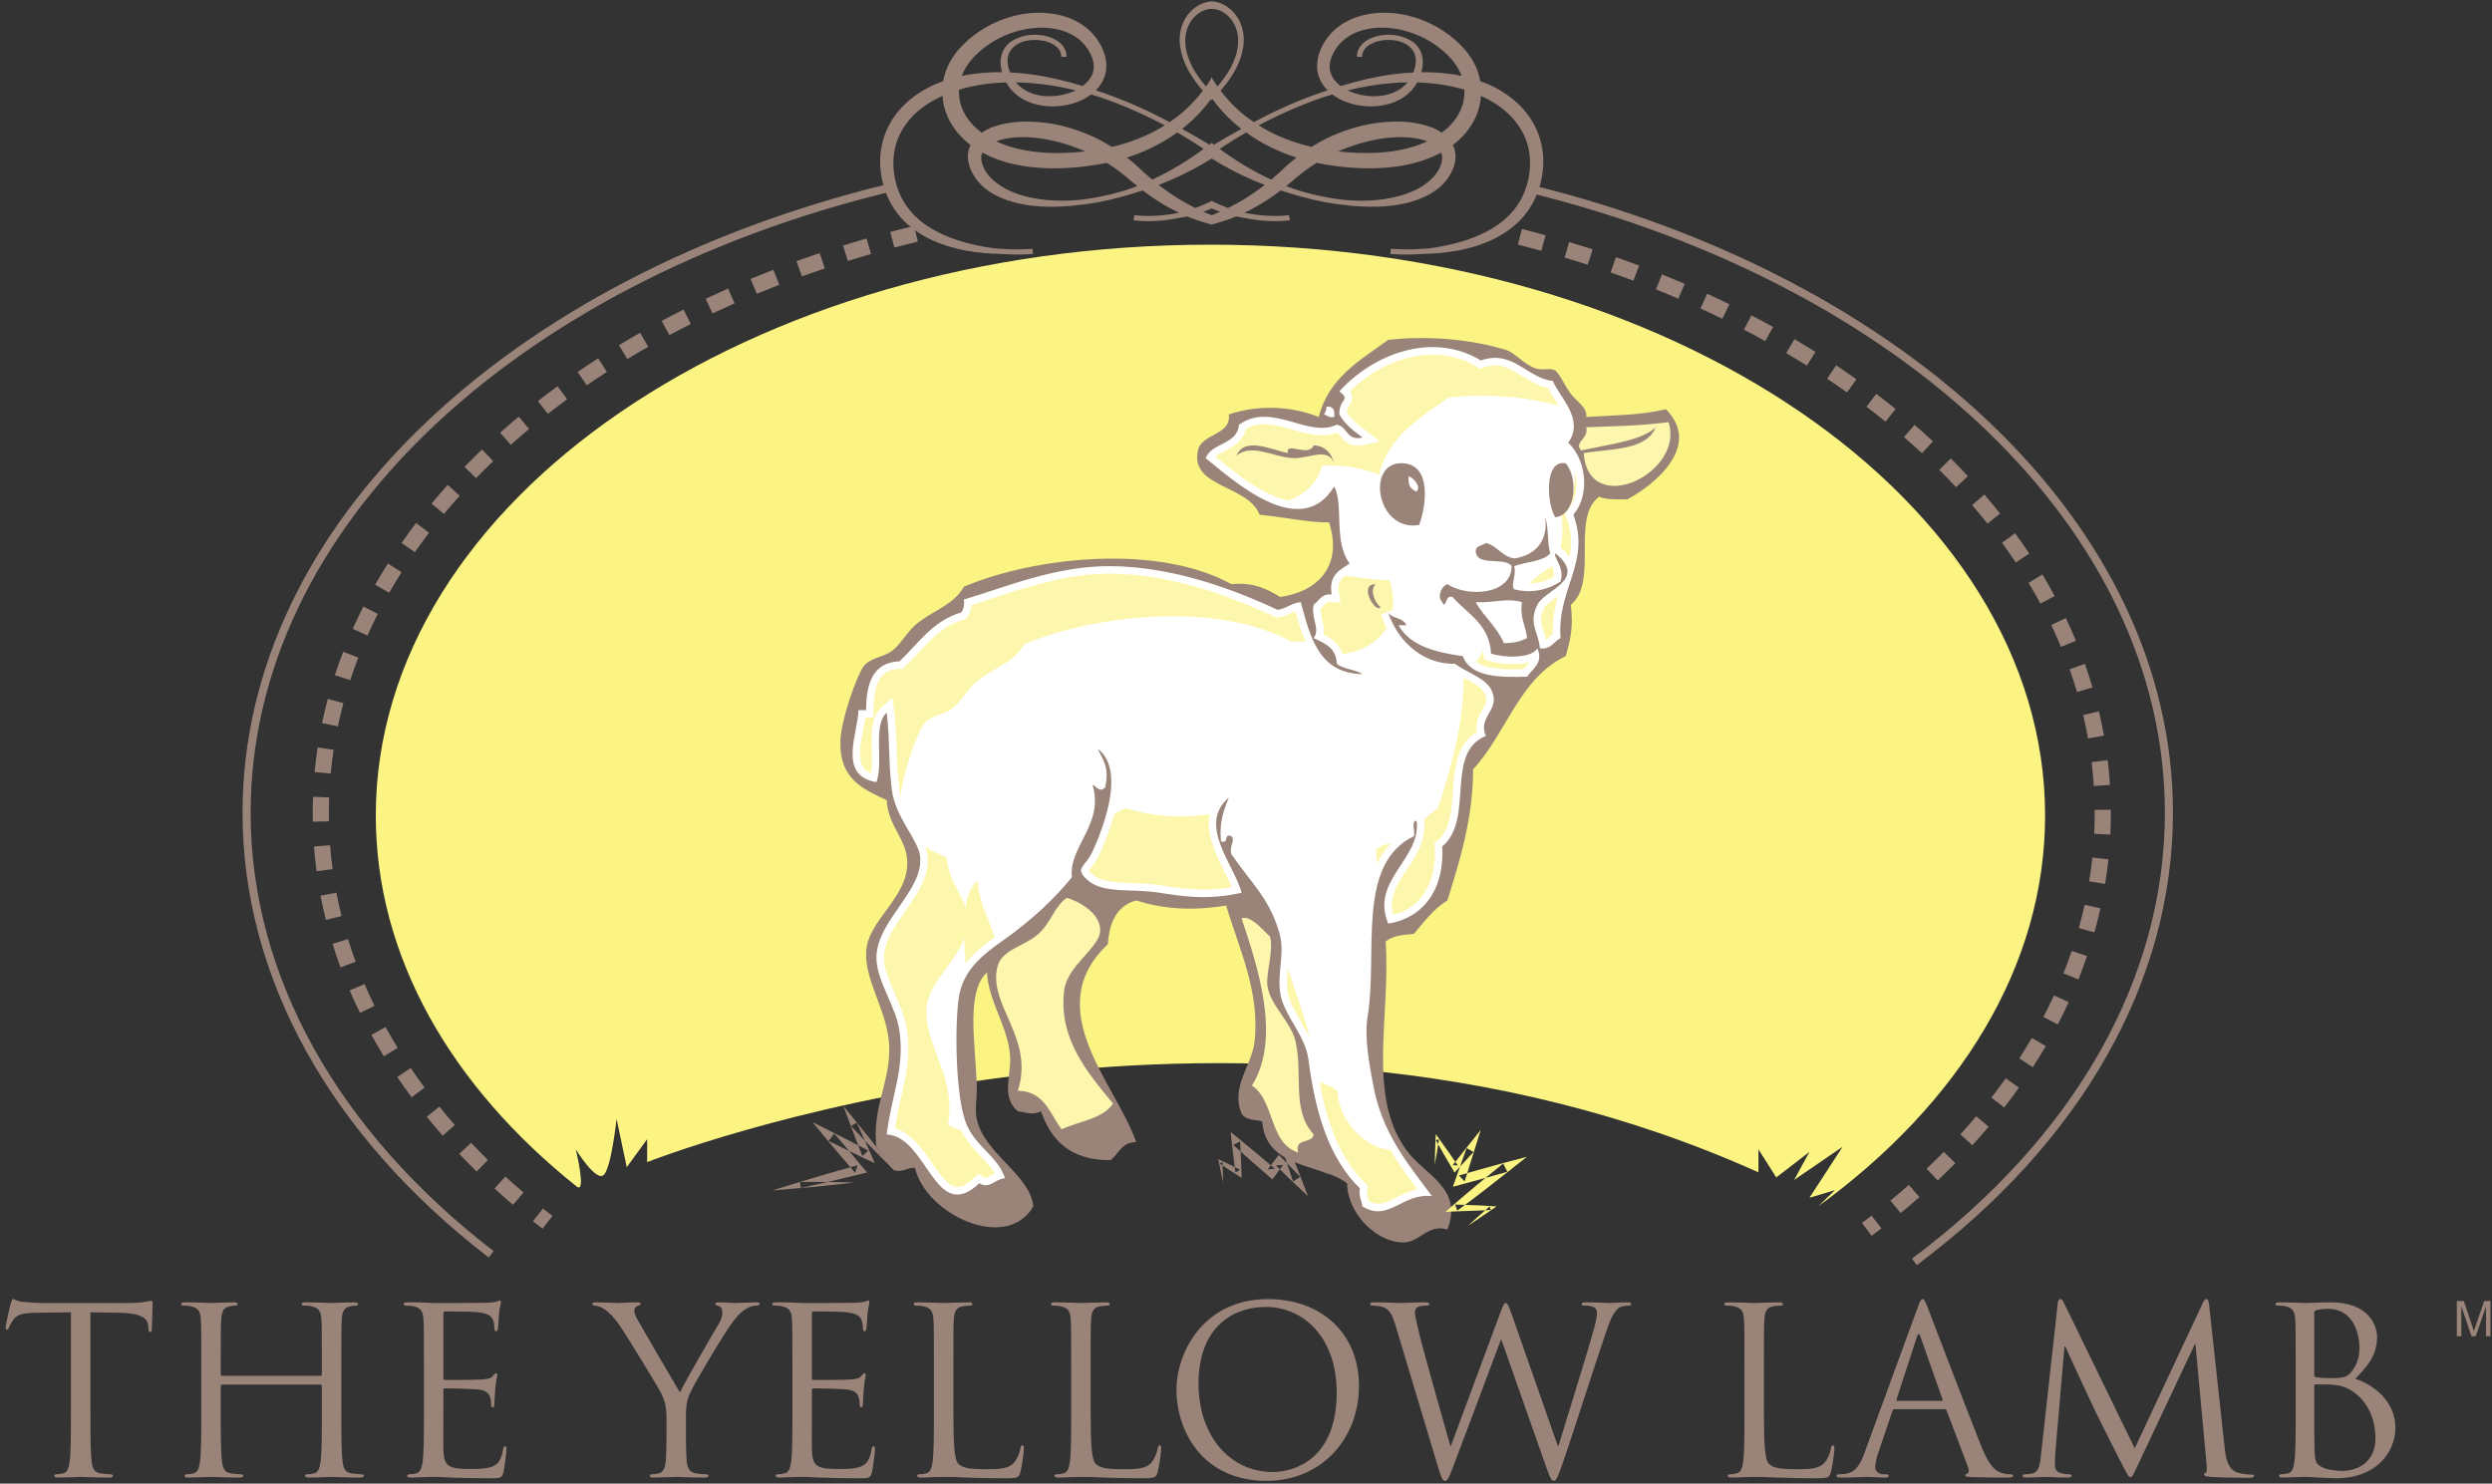 <svg xmlns:xlink="http://www.w3.org/1999/xlink" xmlns="http://www.w3.org/2000/svg" version="1.1" viewBox="0 0 351 209" height="209px" width="351px">
    <rect x="0" y="0" width="351" height="209" fill="#333333" stroke="none"/>
    <title>Group 219</title>
    <g fill-rule="evenodd" fill="none" stroke-width="1" stroke="none" id="Page-1">
        <g transform="translate(-110, -100)" id="PDF">
            <g transform="translate(110.783, 100.194)" id="Group-219">
                <g transform="translate(0, 0)" id="Group-218">
                    <path fill="#9A8479" id="Fill-2" d="M345.263,188.045 L345.263,183.082 L346.252,183.082 L347.427,186.596 C347.535,186.923 347.614,187.168 347.664,187.331 C347.72,187.15 347.808,186.885 347.928,186.535 L349.116,183.082 L350,183.082 L350,188.045 L349.367,188.045 L349.367,183.891 L347.924,188.045 L347.332,188.045 L345.896,183.82 L345.896,188.045 L345.263,188.045 Z"></path>
                    <path fill="#9A8479" id="Fill-4" d="M11.952,198.487 C11.952,201.621 11.952,204.202 12.116,205.574 C12.214,206.52 12.41,207.239 13.389,207.369 C13.847,207.435 14.565,207.501 14.859,207.501 C15.055,207.501 15.12,207.598 15.12,207.695 C15.12,207.859 14.957,207.957 14.598,207.957 C12.801,207.957 10.744,207.859 10.581,207.859 C10.417,207.859 8.36,207.957 7.38,207.957 C7.021,207.957 6.858,207.892 6.858,207.695 C6.858,207.598 6.923,207.501 7.119,207.501 C7.413,207.501 7.805,207.435 8.099,207.369 C8.752,207.239 8.915,206.52 9.046,205.574 C9.209,204.202 9.209,201.621 9.209,198.487 L9.209,184.673 L4.376,184.738 C2.351,184.771 1.568,184.999 1.045,185.783 C0.686,186.338 0.587,186.568 0.49,186.795 C0.392,187.057 0.294,187.122 0.163,187.122 C0.065,187.122 6.88816528e-15,187.025 6.88816528e-15,186.829 C6.88816528e-15,186.502 0.653,183.693 0.719,183.432 C0.784,183.236 0.915,182.812 1.045,182.812 C1.274,182.812 1.6,183.139 2.482,183.204 C3.429,183.302 4.67,183.366 5.062,183.366 L17.308,183.366 C18.353,183.366 19.104,183.302 19.627,183.204 C20.117,183.139 20.41,183.04 20.541,183.04 C20.704,183.04 20.704,183.236 20.704,183.432 C20.704,184.411 20.607,186.665 20.607,187.025 C20.607,187.319 20.508,187.449 20.378,187.449 C20.214,187.449 20.149,187.351 20.117,186.894 L20.084,186.535 C19.986,185.555 19.202,184.804 16.067,184.738 L11.952,184.673 L11.952,198.487 Z"></path>
                    <path fill="#9A8479" id="Fill-6" d="M47.293,198.487 C47.293,201.621 47.293,204.202 47.457,205.574 C47.554,206.52 47.75,207.239 48.73,207.369 C49.187,207.435 49.906,207.501 50.2,207.501 C50.396,207.501 50.461,207.598 50.461,207.695 C50.461,207.859 50.297,207.957 49.938,207.957 C48.142,207.957 46.085,207.859 45.921,207.859 C45.758,207.859 43.701,207.957 42.721,207.957 C42.362,207.957 42.199,207.892 42.199,207.695 C42.199,207.598 42.264,207.501 42.46,207.501 C42.754,207.501 43.146,207.435 43.44,207.369 C44.092,207.239 44.256,206.52 44.387,205.574 C44.55,204.202 44.55,201.621 44.55,198.487 L44.55,195.058 C44.55,194.927 44.452,194.862 44.354,194.862 L30.508,194.862 C30.409,194.862 30.312,194.895 30.312,195.058 L30.312,198.487 C30.312,201.621 30.312,204.202 30.474,205.574 C30.573,206.52 30.769,207.239 31.748,207.369 C32.206,207.435 32.924,207.501 33.218,207.501 C33.414,207.501 33.479,207.598 33.479,207.695 C33.479,207.859 33.316,207.957 32.957,207.957 C31.161,207.957 29.103,207.859 28.94,207.859 C28.777,207.859 26.719,207.957 25.74,207.957 C25.38,207.957 25.217,207.892 25.217,207.695 C25.217,207.598 25.282,207.501 25.478,207.501 C25.772,207.501 26.164,207.435 26.458,207.369 C27.111,207.239 27.274,206.52 27.405,205.574 C27.568,204.202 27.568,201.621 27.568,198.487 L27.568,192.739 C27.568,187.645 27.568,186.73 27.503,185.686 C27.438,184.575 27.176,184.053 26.098,183.824 C25.838,183.759 25.282,183.726 24.988,183.726 C24.858,183.726 24.727,183.66 24.727,183.53 C24.727,183.334 24.89,183.269 25.249,183.269 C26.719,183.269 28.777,183.366 28.94,183.366 C29.103,183.366 31.161,183.269 32.141,183.269 C32.499,183.269 32.663,183.334 32.663,183.53 C32.663,183.66 32.532,183.726 32.402,183.726 C32.173,183.726 31.977,183.759 31.585,183.824 C30.703,183.987 30.442,184.543 30.377,185.686 C30.312,186.73 30.312,187.645 30.312,192.739 L30.312,193.425 C30.312,193.589 30.409,193.621 30.508,193.621 L44.354,193.621 C44.452,193.621 44.55,193.589 44.55,193.425 L44.55,192.739 C44.55,187.645 44.55,186.73 44.485,185.686 C44.419,184.575 44.158,184.053 43.081,183.824 C42.819,183.759 42.264,183.726 41.97,183.726 C41.839,183.726 41.709,183.66 41.709,183.53 C41.709,183.334 41.872,183.269 42.231,183.269 C43.701,183.269 45.758,183.366 45.921,183.366 C46.085,183.366 48.142,183.269 49.122,183.269 C49.481,183.269 49.645,183.334 49.645,183.53 C49.645,183.66 49.514,183.726 49.383,183.726 C49.155,183.726 48.958,183.759 48.567,183.824 C47.685,183.987 47.424,184.543 47.358,185.686 C47.293,186.73 47.293,187.645 47.293,192.739 L47.293,198.487 Z"></path>
                    <path fill="#9A8479" id="Fill-8" d="M58.927,192.739 C58.927,187.645 58.927,186.73 58.861,185.686 C58.796,184.575 58.535,184.053 57.457,183.824 C57.196,183.759 56.641,183.726 56.347,183.726 C56.216,183.726 56.086,183.66 56.086,183.53 C56.086,183.334 56.249,183.269 56.608,183.269 C57.359,183.269 58.241,183.269 58.959,183.302 L60.298,183.366 C60.527,183.366 67.026,183.366 67.777,183.334 C68.397,183.302 68.92,183.236 69.181,183.171 C69.345,183.139 69.475,183.008 69.638,183.008 C69.736,183.008 69.769,183.139 69.769,183.302 C69.769,183.53 69.605,183.922 69.508,184.837 C69.475,185.162 69.41,186.6 69.345,186.992 C69.311,187.155 69.246,187.351 69.116,187.351 C68.92,187.351 68.855,187.188 68.855,186.926 C68.855,186.698 68.822,186.142 68.659,185.75 C68.43,185.229 68.104,184.837 66.34,184.641 C65.784,184.575 62.225,184.543 61.866,184.543 C61.735,184.543 61.67,184.641 61.67,184.869 L61.67,193.883 C61.67,194.111 61.702,194.208 61.866,194.208 C62.291,194.208 66.307,194.208 67.058,194.144 C67.842,194.078 68.3,194.013 68.593,193.687 C68.822,193.425 68.953,193.262 69.083,193.262 C69.181,193.262 69.246,193.327 69.246,193.523 C69.246,193.719 69.083,194.275 68.985,195.352 C68.92,196.005 68.855,197.213 68.855,197.442 C68.855,197.704 68.855,198.062 68.626,198.062 C68.463,198.062 68.397,197.932 68.397,197.768 C68.397,197.442 68.397,197.116 68.267,196.691 C68.136,196.233 67.842,195.678 66.569,195.547 C65.687,195.45 62.454,195.384 61.899,195.384 C61.735,195.384 61.67,195.483 61.67,195.613 L61.67,198.487 C61.67,199.598 61.637,203.386 61.67,204.072 C61.768,206.324 62.258,206.75 65.458,206.75 C66.307,206.75 67.744,206.75 68.593,206.39 C69.443,206.031 69.834,205.377 70.063,204.039 C70.128,203.68 70.194,203.548 70.357,203.548 C70.553,203.548 70.553,203.81 70.553,204.039 C70.553,204.299 70.292,206.52 70.128,207.207 C69.9,208.056 69.638,208.056 68.365,208.056 C65.916,208.056 64.119,207.99 62.846,207.957 C61.572,207.892 60.788,207.859 60.298,207.859 C60.233,207.859 59.678,207.859 58.992,207.892 C58.339,207.892 57.588,207.957 57.098,207.957 C56.739,207.957 56.576,207.892 56.576,207.695 C56.576,207.598 56.641,207.501 56.837,207.501 C57.131,207.501 57.523,207.435 57.816,207.369 C58.47,207.239 58.633,206.52 58.764,205.574 C58.927,204.202 58.927,201.621 58.927,198.487 L58.927,192.739 Z"></path>
                    <path fill="#9A8479" id="Fill-10" d="M93.093,199.499 C93.093,197.736 92.767,197.017 92.342,196.071 C92.114,195.547 87.738,188.363 86.595,186.665 C85.778,185.456 84.962,184.641 84.374,184.248 C83.884,183.922 83.264,183.726 82.97,183.726 C82.806,183.726 82.643,183.66 82.643,183.498 C82.643,183.366 82.774,183.269 83.068,183.269 C83.688,183.269 86.137,183.366 86.301,183.366 C86.529,183.366 87.77,183.269 89.044,183.269 C89.403,183.269 89.468,183.366 89.468,183.498 C89.468,183.628 89.272,183.66 88.979,183.791 C88.717,183.922 88.554,184.117 88.554,184.379 C88.554,184.771 88.717,185.162 88.979,185.653 C89.501,186.6 94.4,195.026 94.987,195.972 C95.608,194.601 99.755,187.449 100.409,186.371 C100.833,185.686 100.964,185.131 100.964,184.705 C100.964,184.248 100.833,183.89 100.441,183.791 C100.147,183.693 99.951,183.628 99.951,183.465 C99.951,183.334 100.147,183.269 100.474,183.269 C101.323,183.269 102.368,183.366 102.629,183.366 C102.825,183.366 105.176,183.269 105.797,183.269 C106.025,183.269 106.221,183.334 106.221,183.465 C106.221,183.628 106.058,183.726 105.797,183.726 C105.438,183.726 104.817,183.857 104.295,184.184 C103.641,184.575 103.282,184.967 102.564,185.849 C101.486,187.155 96.914,194.829 96.326,196.233 C95.836,197.41 95.836,198.422 95.836,199.499 L95.836,202.309 C95.836,202.83 95.836,204.202 95.934,205.574 C95.999,206.52 96.294,207.239 97.273,207.37 C97.731,207.435 98.449,207.501 98.743,207.501 C98.939,207.501 99.004,207.598 99.004,207.695 C99.004,207.859 98.841,207.957 98.482,207.957 C96.686,207.957 94.628,207.859 94.465,207.859 C94.302,207.859 92.244,207.957 91.265,207.957 C90.905,207.957 90.742,207.892 90.742,207.695 C90.742,207.598 90.807,207.501 91.003,207.501 C91.297,207.501 91.689,207.435 91.983,207.37 C92.636,207.239 92.93,206.52 92.995,205.574 C93.093,204.202 93.093,202.83 93.093,202.309 L93.093,199.499 Z"></path>
                    <path fill="#9A8479" id="Fill-12" d="M110.831,192.739 C110.831,187.645 110.831,186.73 110.766,185.686 C110.701,184.575 110.44,184.053 109.362,183.824 C109.101,183.759 108.545,183.726 108.251,183.726 C108.121,183.726 107.99,183.66 107.99,183.53 C107.99,183.334 108.153,183.269 108.513,183.269 C109.263,183.269 110.146,183.269 110.864,183.302 L112.203,183.366 C112.432,183.366 118.93,183.366 119.681,183.334 C120.302,183.302 120.824,183.236 121.086,183.171 C121.248,183.139 121.38,183.008 121.542,183.008 C121.641,183.008 121.673,183.139 121.673,183.302 C121.673,183.53 121.51,183.922 121.412,184.837 C121.38,185.162 121.314,186.6 121.248,186.992 C121.216,187.155 121.151,187.351 121.02,187.351 C120.824,187.351 120.759,187.188 120.759,186.926 C120.759,186.698 120.726,186.142 120.563,185.75 C120.335,185.229 120.008,184.837 118.244,184.641 C117.689,184.575 114.13,184.543 113.77,184.543 C113.639,184.543 113.574,184.641 113.574,184.869 L113.574,193.883 C113.574,194.111 113.607,194.208 113.77,194.208 C114.195,194.208 118.212,194.208 118.963,194.144 C119.747,194.078 120.204,194.013 120.498,193.687 C120.726,193.425 120.857,193.262 120.987,193.262 C121.086,193.262 121.151,193.327 121.151,193.523 C121.151,193.719 120.987,194.275 120.89,195.352 C120.824,196.005 120.759,197.213 120.759,197.442 C120.759,197.704 120.759,198.062 120.531,198.062 C120.367,198.062 120.302,197.932 120.302,197.768 C120.302,197.442 120.302,197.116 120.171,196.691 C120.041,196.233 119.747,195.678 118.473,195.547 C117.591,195.45 114.358,195.384 113.803,195.384 C113.639,195.384 113.574,195.483 113.574,195.613 L113.574,198.487 C113.574,199.598 113.542,203.386 113.574,204.072 C113.673,206.324 114.162,206.75 117.363,206.75 C118.212,206.75 119.649,206.75 120.498,206.39 C121.347,206.031 121.739,205.377 121.967,204.039 C122.032,203.68 122.098,203.548 122.261,203.548 C122.457,203.548 122.457,203.81 122.457,204.039 C122.457,204.299 122.196,206.52 122.032,207.207 C121.804,208.056 121.542,208.056 120.269,208.056 C117.82,208.056 116.024,207.99 114.75,207.957 C113.477,207.892 112.693,207.859 112.203,207.859 C112.138,207.859 111.583,207.859 110.896,207.892 C110.244,207.892 109.492,207.957 109.002,207.957 C108.643,207.957 108.48,207.892 108.48,207.695 C108.48,207.598 108.545,207.501 108.741,207.501 C109.035,207.501 109.427,207.435 109.721,207.369 C110.374,207.239 110.538,206.52 110.668,205.574 C110.831,204.202 110.831,201.621 110.831,198.487 L110.831,192.739 Z"></path>
                    <path fill="#9A8479" id="Fill-14" d="M133.501,198.552 C133.501,203.353 133.631,205.443 134.219,206.03 C134.741,206.553 135.59,206.782 138.138,206.782 C139.869,206.782 141.305,206.75 142.089,205.802 C142.514,205.279 142.841,204.463 142.938,203.842 C142.971,203.581 143.036,203.418 143.232,203.418 C143.396,203.418 143.428,203.548 143.428,203.908 C143.428,204.267 143.199,206.226 142.938,207.174 C142.71,207.925 142.612,208.056 140.881,208.056 C138.53,208.056 136.832,207.99 135.46,207.957 C134.088,207.892 133.076,207.859 132.129,207.859 C131.998,207.859 131.443,207.892 130.79,207.892 C130.137,207.925 129.419,207.957 128.929,207.957 C128.569,207.957 128.406,207.892 128.406,207.695 C128.406,207.598 128.471,207.501 128.667,207.501 C128.961,207.501 129.353,207.435 129.647,207.369 C130.3,207.239 130.463,206.52 130.594,205.574 C130.758,204.202 130.758,201.621 130.758,198.487 L130.758,192.739 C130.758,187.645 130.758,186.73 130.692,185.686 C130.627,184.575 130.365,184.053 129.288,183.824 C129.027,183.759 128.471,183.726 128.177,183.726 C128.047,183.726 127.916,183.66 127.916,183.53 C127.916,183.334 128.08,183.269 128.439,183.269 C129.908,183.269 131.966,183.366 132.129,183.366 C132.292,183.366 134.676,183.269 135.656,183.269 C136.015,183.269 136.178,183.334 136.178,183.53 C136.178,183.66 136.048,183.726 135.917,183.726 C135.689,183.726 135.231,183.759 134.84,183.824 C133.892,183.987 133.631,184.543 133.566,185.686 C133.501,186.73 133.501,187.645 133.501,192.739 L133.501,198.552 Z"></path>
                    <path fill="#9A8479" id="Fill-16" d="M152.838,198.552 C152.838,203.353 152.969,205.443 153.556,206.03 C154.079,206.553 154.929,206.782 157.476,206.782 C159.206,206.782 160.643,206.75 161.427,205.802 C161.851,205.279 162.178,204.463 162.275,203.842 C162.308,203.581 162.375,203.418 162.569,203.418 C162.733,203.418 162.766,203.548 162.766,203.908 C162.766,204.267 162.537,206.226 162.275,207.174 C162.048,207.925 161.949,208.056 160.218,208.056 C157.867,208.056 156.169,207.99 154.798,207.957 C153.426,207.892 152.414,207.859 151.467,207.859 C151.336,207.859 150.781,207.892 150.128,207.892 C149.474,207.925 148.756,207.957 148.266,207.957 C147.907,207.957 147.744,207.892 147.744,207.695 C147.744,207.598 147.809,207.501 148.005,207.501 C148.299,207.501 148.691,207.435 148.984,207.369 C149.638,207.239 149.801,206.52 149.932,205.574 C150.095,204.202 150.095,201.621 150.095,198.487 L150.095,192.739 C150.095,187.645 150.095,186.73 150.03,185.686 C149.964,184.575 149.703,184.053 148.625,183.824 C148.364,183.759 147.809,183.726 147.515,183.726 C147.385,183.726 147.254,183.66 147.254,183.53 C147.254,183.334 147.417,183.269 147.776,183.269 C149.246,183.269 151.303,183.366 151.467,183.366 C151.63,183.366 154.014,183.269 154.993,183.269 C155.353,183.269 155.516,183.334 155.516,183.53 C155.516,183.66 155.386,183.726 155.255,183.726 C155.026,183.726 154.568,183.759 154.177,183.824 C153.229,183.987 152.969,184.543 152.903,185.686 C152.838,186.73 152.838,187.645 152.838,192.739 L152.838,198.552 Z"></path>
                    <path fill="#9A8479" id="Fill-18" d="M178.48,207.174 C181.418,207.174 187.492,205.475 187.492,195.972 C187.492,188.134 182.724,183.922 177.565,183.922 C172.112,183.922 168.029,187.514 168.029,194.666 C168.029,202.275 172.6,207.174 178.48,207.174 M177.793,182.812 C185.141,182.812 190.628,187.449 190.628,195.058 C190.628,202.372 185.468,208.415 177.598,208.415 C168.649,208.415 164.926,201.459 164.926,195.58 C164.926,190.29 168.78,182.812 177.793,182.812"></path>
                    <path fill="#9A8479" id="Fill-20" d="M218.622,203.451 L218.752,203.451 C219.634,200.446 222.639,190.976 223.782,186.795 C224.108,185.587 224.141,185.13 224.141,184.705 C224.141,184.117 223.782,183.726 222.28,183.726 C222.116,183.726 221.986,183.628 221.986,183.497 C221.986,183.334 222.149,183.269 222.542,183.269 C224.207,183.269 225.578,183.366 225.872,183.366 C226.101,183.366 227.504,183.269 228.517,183.269 C228.811,183.269 228.975,183.334 228.975,183.464 C228.975,183.628 228.877,183.726 228.68,183.726 C228.549,183.726 227.93,183.759 227.57,183.89 C226.591,184.248 226.068,185.62 225.447,187.416 C224.011,191.564 220.712,201.948 219.439,205.606 C218.589,208.022 218.426,208.414 218.067,208.414 C217.74,208.414 217.545,207.99 217.087,206.717 L210.687,188.527 L210.621,188.527 C209.446,191.662 204.972,203.647 203.796,206.684 C203.273,208.056 203.111,208.414 202.718,208.414 C202.392,208.414 202.228,208.056 201.575,205.835 L195.762,186.469 C195.24,184.738 194.815,184.248 193.966,183.922 C193.542,183.759 192.726,183.726 192.496,183.726 C192.333,183.726 192.203,183.693 192.203,183.497 C192.203,183.334 192.399,183.269 192.726,183.269 C194.423,183.269 196.219,183.366 196.579,183.366 C196.873,183.366 198.31,183.269 199.942,183.269 C200.4,183.269 200.53,183.366 200.53,183.497 C200.53,183.693 200.367,183.726 200.203,183.726 C199.942,183.726 199.322,183.726 198.931,183.922 C198.734,184.02 198.506,184.281 198.506,184.705 C198.506,185.13 198.8,186.274 199.126,187.71 C199.615,189.8 203.012,201.785 203.502,203.516 L203.567,203.516 L210.491,184.869 C210.981,183.53 211.112,183.366 211.307,183.366 C211.536,183.366 211.732,183.791 212.124,184.902 L218.622,203.451 Z"></path>
                    <path fill="#9A8479" id="Fill-22" d="M247.666,198.552 C247.666,203.353 247.797,205.443 248.385,206.03 C248.907,206.553 249.756,206.782 252.303,206.782 C254.034,206.782 255.472,206.75 256.255,205.802 C256.679,205.279 257.006,204.463 257.105,203.842 C257.137,203.581 257.202,203.418 257.398,203.418 C257.562,203.418 257.594,203.548 257.594,203.908 C257.594,204.267 257.365,206.226 257.105,207.174 C256.875,207.925 256.778,208.056 255.047,208.056 C252.695,208.056 250.998,207.99 249.625,207.957 C248.253,207.892 247.241,207.859 246.294,207.859 C246.164,207.859 245.608,207.892 244.956,207.892 C244.303,207.925 243.585,207.957 243.094,207.957 C242.735,207.957 242.573,207.892 242.573,207.695 C242.573,207.598 242.637,207.501 242.833,207.501 C243.127,207.501 243.518,207.435 243.812,207.369 C244.466,207.239 244.63,206.52 244.76,205.574 C244.924,204.202 244.924,201.621 244.924,198.487 L244.924,192.739 C244.924,187.645 244.924,186.73 244.857,185.686 C244.793,184.575 244.531,184.053 243.454,183.824 C243.192,183.759 242.637,183.726 242.343,183.726 C242.212,183.726 242.082,183.66 242.082,183.53 C242.082,183.334 242.245,183.269 242.605,183.269 C244.074,183.269 246.132,183.366 246.294,183.366 C246.458,183.366 248.842,183.269 249.822,183.269 C250.18,183.269 250.343,183.334 250.343,183.53 C250.343,183.66 250.213,183.726 250.083,183.726 C249.854,183.726 249.398,183.759 249.004,183.824 C248.059,183.987 247.797,184.543 247.732,185.686 C247.666,186.73 247.666,187.645 247.666,192.739 L247.666,198.552 Z"></path>
                    <path fill="#9A8479" id="Fill-24" d="M272.686,197.148 C272.85,197.148 272.85,197.05 272.816,196.92 L269.714,188.102 C269.551,187.613 269.387,187.613 269.224,188.102 L266.351,196.92 C266.285,197.083 266.351,197.148 266.449,197.148 L272.686,197.148 Z M269.29,184.085 C269.681,183.008 269.812,182.812 270.008,182.812 C270.205,182.812 270.335,182.975 270.726,183.987 C271.217,185.229 276.343,198.716 278.336,203.679 C279.511,206.586 280.459,207.108 281.144,207.304 C281.635,207.468 282.124,207.501 282.45,207.501 C282.647,207.501 282.777,207.533 282.777,207.695 C282.777,207.892 282.483,207.957 282.124,207.957 C281.635,207.957 279.25,207.957 276.997,207.892 C276.376,207.859 276.017,207.859 276.017,207.663 C276.017,207.533 276.115,207.468 276.245,207.435 C276.442,207.37 276.638,207.076 276.442,206.553 L273.404,198.519 C273.339,198.389 273.274,198.324 273.11,198.324 L266.089,198.324 C265.926,198.324 265.828,198.422 265.764,198.586 L263.804,204.366 C263.51,205.181 263.346,205.965 263.346,206.553 C263.346,207.207 264.031,207.501 264.587,207.501 L264.914,207.501 C265.143,207.501 265.24,207.565 265.24,207.695 C265.24,207.892 265.044,207.957 264.75,207.957 C263.967,207.957 262.562,207.859 262.204,207.859 C261.844,207.859 260.047,207.957 258.513,207.957 C258.089,207.957 257.893,207.892 257.893,207.695 C257.893,207.565 258.023,207.501 258.187,207.501 C258.415,207.501 258.872,207.468 259.133,207.435 C260.635,207.239 261.289,205.999 261.877,204.366 L269.29,184.085 Z"></path>
                    <path fill="#9A8479" id="Fill-26" d="M312.565,203.778 C312.696,204.954 312.926,206.782 314.329,207.239 C315.277,207.533 316.125,207.533 316.452,207.533 C316.615,207.533 316.713,207.565 316.713,207.695 C316.713,207.892 316.419,207.99 316.028,207.99 C315.31,207.99 311.782,207.957 310.575,207.859 C309.823,207.795 309.66,207.695 309.66,207.533 C309.66,207.402 309.725,207.338 309.888,207.304 C310.051,207.271 310.084,206.716 310.019,206.129 L308.451,189.18 L308.354,189.18 L300.352,206.162 C299.666,207.598 299.569,207.892 299.275,207.892 C299.045,207.892 298.883,207.565 298.262,206.39 C297.413,204.79 294.604,199.14 294.441,198.813 C294.147,198.225 290.49,190.388 290.131,189.506 L289.999,189.506 L288.694,204.66 C288.66,205.181 288.66,205.769 288.66,206.324 C288.66,206.814 289.021,207.239 289.51,207.338 C290.066,207.468 290.555,207.501 290.751,207.501 C290.881,207.501 291.013,207.565 291.013,207.663 C291.013,207.892 290.817,207.957 290.425,207.957 C289.216,207.957 287.649,207.859 287.388,207.859 C287.094,207.859 285.526,207.957 284.645,207.957 C284.318,207.957 284.089,207.892 284.089,207.663 C284.089,207.565 284.253,207.501 284.416,207.501 C284.677,207.501 284.905,207.501 285.395,207.402 C286.473,207.207 286.571,205.932 286.702,204.692 L289.054,183.399 C289.086,183.04 289.216,182.812 289.412,182.812 C289.608,182.812 289.739,182.942 289.902,183.302 L299.895,203.842 L309.497,183.334 C309.627,183.04 309.757,182.812 309.986,182.812 C310.215,182.812 310.313,183.072 310.378,183.693 L312.565,203.778 Z"></path>
                    <path fill="#9A8479" id="Fill-28" d="M325.18,196.92 C325.18,199.434 325.18,203.484 325.212,203.973 C325.311,205.574 325.311,206.031 326.324,206.52 C327.205,206.945 328.609,207.01 329.197,207.01 C330.96,207.01 333.802,206.063 333.802,202.373 C333.802,200.414 333.149,197.572 330.635,195.841 C329.523,195.09 328.708,194.993 327.923,194.895 C327.499,194.829 325.866,194.829 325.376,194.829 C325.246,194.829 325.18,194.895 325.18,195.058 L325.18,196.92 Z M325.18,193.457 C325.18,193.687 325.246,193.751 325.409,193.817 C325.606,193.85 326.193,193.948 327.401,193.948 C329.229,193.948 329.687,193.883 330.373,193.099 C331.059,192.315 331.548,191.139 331.548,189.8 C331.548,187.089 330.341,184.184 327.139,184.184 C326.781,184.184 326.094,184.216 325.572,184.347 C325.278,184.411 325.18,184.509 325.18,184.705 L325.18,193.457 Z M322.567,192.739 C322.567,187.645 322.567,186.73 322.502,185.686 C322.437,184.575 322.176,184.053 321.098,183.824 C320.837,183.759 320.282,183.726 319.988,183.726 C319.856,183.726 319.726,183.66 319.726,183.53 C319.726,183.334 319.89,183.269 320.25,183.269 C321.719,183.269 323.776,183.366 323.94,183.366 C324.723,183.366 325.997,183.269 327.499,183.269 C332.855,183.269 334.031,186.535 334.031,188.168 C334.031,190.846 332.495,192.445 330.96,194.045 C333.377,194.796 336.61,197.116 336.61,200.936 C336.61,204.43 333.867,208.056 328.283,208.056 C327.923,208.056 326.878,207.99 325.932,207.957 C324.985,207.892 324.07,207.859 323.94,207.859 C323.873,207.859 323.319,207.859 322.634,207.892 C321.98,207.892 321.228,207.957 320.739,207.957 C320.38,207.957 320.217,207.892 320.217,207.695 C320.217,207.598 320.282,207.501 320.477,207.501 C320.771,207.501 321.163,207.435 321.457,207.369 C322.11,207.239 322.274,206.52 322.404,205.574 C322.567,204.202 322.567,201.621 322.567,198.487 L322.567,192.739 Z"></path>
                    <path fill="#FBF483" id="Fill-30" d="M169.709,34.275 C104.885,34.275 52.147,70.349 52.147,114.691 C52.147,134.625 62.812,152.884 80.436,166.949 C81.869,168.093 80.317,161.722 80.317,161.722 C80.317,161.722 83.188,166.39 84.265,165.312 C85.342,164.236 86.061,157.415 86.061,157.415 L87.496,164.236 L90.369,160.286 L90.369,163.518 C90.369,163.518 171.861,131.206 246.895,164.954 L246.895,161.722 L249.408,165.672 L254.075,162.081 L251.92,166.03 L258.741,161.363 L254.075,168.543 L257.664,167.466 L255.364,169.709 C275.136,155.314 287.27,135.956 287.27,114.691 C287.27,70.349 234.532,34.275 169.709,34.275"></path>
                    <path fill="#9A8479" id="Fill-32" d="M233.874,57.462 C229.942,58.36 226.66,58.268 222.645,58.548 C222.778,57.164 221.428,56.5 220.47,55.289 C219.756,54.385 218.918,52.474 218.297,52.028 C217.61,51.534 216.497,52.07 215.4,51.666 C213.817,51.082 212.583,49.492 211.414,49.13 C206.207,47.516 200.048,47.085 194.75,47.681 C190.761,50.574 186.342,53.039 184.97,58.548 C181.1,57.018 176.532,56.779 172.29,58.186 C172.699,61.147 168.467,60.818 167.944,63.258 C166.806,68.541 174.968,68.053 176.637,72.315 C179.986,72.653 183.77,73.442 186.418,73.401 C188.367,79.502 184.895,83.133 179.535,83.907 C177.726,82.818 175.857,81.789 172.653,82.096 C162.414,76.427 145.135,78.165 134.978,82.458 C133.469,85.175 130.437,85.804 128.095,87.892 C126.908,88.949 126.041,90.629 124.835,91.514 C123.6,92.419 121.8,92.435 120.85,93.688 C119.909,94.926 117.677,101.186 117.589,104.193 C117.432,109.586 120.742,110.941 124.11,112.525 C124.318,116.251 126.914,117.95 127.008,121.22 C127.155,126.281 121.414,129.416 121.213,133.899 C121.016,138.266 124.48,142.539 124.472,147.663 C124.465,152.564 122.047,155.865 122.661,161.429 C123.608,162.414 124.122,163.834 125.196,164.691 C126.562,164.969 126.929,164.248 128.095,164.329 C129.567,170.81 140.922,176.295 144.758,169.762 C144.328,165.28 137.868,162.377 136.789,157.445 C136.501,156.129 136.871,154.3 136.789,152.373 C136.534,146.385 135.313,139.483 138.238,136.797 C138.419,140.908 141.29,144.516 141.497,148.75 C141.631,151.443 140.2,154.341 142.585,156.358 C143.883,156.531 144.679,156.948 145.845,156.358 C147.275,160.484 150.027,163.286 155.626,163.24 C156.818,162.379 157.176,160.685 159.25,160.705 C156.461,152.536 145.558,141.976 155.264,132.811 C155.464,129.63 156.6,127.385 159.25,126.653 C163.32,127.957 167.42,128.099 171.928,127.378 C173.698,133.361 176.735,139.599 175.913,146.577 C175.506,150.038 172.517,152.853 174.102,156.721 C174.895,157.783 176.245,157.485 177,157.808 C177.532,164.546 185.365,163.706 188.954,166.502 C189.018,170.877 193.219,174.879 196.923,174.834 C199.185,174.807 200.419,172.153 203.082,173.023 C205.363,167.144 199.903,165.405 197.285,161.792 C191.741,154.139 195.102,142.965 194.388,132.45 C195.278,131.649 196.811,131.492 198.373,131.362 C199.808,129.657 201.134,127.845 203.082,126.653 C204.927,120.798 206.697,114.948 206.705,108.179 C211.36,103.172 213.21,95.363 219.746,92.239 C220.506,89.692 220.813,87.994 220.47,84.994 C224.427,81.76 220.423,72.804 224.456,69.779 C225.471,70.212 226.955,70.177 228.441,70.141 C232.183,68.162 238.998,62.662 233.874,57.462"></path>
                    <path fill="#FFFFFF" id="Fill-34" d="M186.056,57.099 C187.01,56.991 187.245,57.601 187.142,58.548 C186.385,58.702 186.184,58.3 185.694,58.186 C185.885,57.895 186.072,57.598 186.056,57.099"></path>
                    <path fill="#FDF7AD" id="Fill-36" d="M149.105,139.333 C148.304,146.102 152.28,150.773 155.988,155.271 C154.54,157.445 151.215,157.743 148.743,158.894 C147.076,156.698 146.37,153.539 142.586,153.461 C144.956,146.036 138.426,141.489 139.686,136.073 C140.284,133.507 143.555,133.128 145.483,131.362 C147.385,129.623 147.626,127.616 149.467,126.291 C151.047,126.695 154.342,128.464 154.177,131.001 C154.024,133.367 149.518,135.85 149.105,139.333"></path>
                    <path fill="#FDF7AD" id="Fill-38" d="M182.071,162.155 C177.972,160.941 178.769,154.832 175.551,152.735 C179.783,145.995 176.261,135.728 174.102,129.189 C175.357,128.671 177.061,130.809 178.086,131.725 C178.653,133.716 177.516,136.879 177.724,138.608 C178.066,141.437 181.085,143.71 181.71,146.578 C182.759,151.4 181.105,156.125 184.245,159.62 C184.063,161.007 181.495,160.008 182.071,162.155"></path>
                    <path fill="#FFFFFF" id="Fill-40" d="M219.021,89.703 C218.041,90.171 217.734,91.313 216.124,91.151 C215.882,88.725 214.462,87.624 215.762,84.994 C216.813,82.865 222.92,81.519 218.297,77.749 C217.923,78.264 219.655,79.757 219.021,81.733 C217.314,82.828 214.996,83.48 212.5,82.82 C211.96,82.236 212.813,81.004 212.5,79.56 C214.156,78.92 216.503,78.973 217.572,77.749 C217.111,76.279 217.38,74.077 216.848,72.677 C217.324,75.76 215.663,78.035 212.5,78.473 C210.729,78.192 210.155,76.712 208.516,76.299 C208.034,76.663 207.167,76.642 207.067,77.387 C207.124,79.744 211.116,78.165 212.138,79.56 C212.105,83.628 205.927,83.98 203.082,82.095 C202.233,82.378 201.617,83.847 202.358,84.632 C202.899,85.826 202.784,83.419 203.806,83.907 C205.895,86.286 208.978,87.671 209.241,91.876 C211.12,92.492 214.819,92.596 215.762,91.151 C216.621,93.182 215.178,93.888 214.312,95.136 C210.211,95.253 206.329,95.151 205.255,92.239 C201.331,91.695 197.8,90.758 196.199,87.892 L197.285,87.892 C196.947,86.782 195.279,87.002 194.75,86.08 C195.733,89.206 198.814,93.366 204.17,93.325 C206.382,94.923 209.245,95.465 209.603,98.034 C209.882,100.044 207.424,101.111 208.516,103.468 C202.637,105.84 206.961,115.24 202.358,119.046 C202.7,124.899 199.85,129.101 194.75,129.914 C192.184,123.816 199.476,120.759 198.736,115.424 C197.935,115.467 198.582,116.96 198.373,117.597 C190.156,121.556 193.33,134.12 191.852,142.955 C191.353,145.939 192.092,149.639 192.577,152.373 C193.857,159.584 197.613,163.818 200.909,168.313 C196.746,167.811 194.827,172.044 191.128,169.762 C191.013,168.912 190.555,168.401 190.765,167.226 C186.36,162.911 184.476,156.514 183.521,149.114 C183.056,145.52 180.009,142.85 179.535,139.695 C179.117,136.916 180.133,134.23 179.535,131.725 C178.331,126.668 175.336,124.066 172.653,120.133 C172.331,118.811 173.292,118.203 172.653,117.597 C171.48,117.149 172.377,118.768 171.203,118.321 C170.899,115.602 171.617,113.904 172.29,112.162 C167.808,116.035 173.08,121.653 174.101,125.567 C169.593,126.593 166.269,126.163 162.509,125.567 C158.558,124.94 154.627,125.778 152.366,123.756 C150.474,122.064 152.066,121.986 153.091,119.77 C155.053,115.527 157.556,108.034 153.815,105.279 C154.773,107.177 155.425,107.945 154.902,110.714 C154.148,111.5 153.73,110.67 153.091,110.352 C154.809,115.877 149.684,119.093 150.193,123.393 C147.832,126.299 144.62,129.365 140.773,132.087 C137.898,134.122 134.832,136.308 134.252,140.42 C133.663,144.61 133.818,154.483 135.34,158.17 C136.65,161.347 139.793,162.735 140.773,165.778 C139.265,165.918 138.66,167.367 137.151,166.502 C130.867,172.406 129.9,159.961 124.11,159.619 C124.784,154.05 126.639,150.49 125.921,145.128 C125.438,141.517 122.604,137.942 122.661,134.623 C122.747,129.461 129.278,125.32 128.819,120.494 C128.593,118.114 125.302,114.958 124.835,111.076 C124.299,106.636 124.589,104.207 124.11,100.208 C122.102,101.944 123.701,107.286 122.661,109.989 C117.101,109.098 120.125,102.924 120.125,99.847 L121.212,99.847 C121.212,95.982 122.21,93.116 125.921,92.964 C128.589,90.438 130.593,87.25 134.616,86.08 C134.919,85.66 135.093,85.109 134.978,84.268 C140.839,82.519 147.919,79.507 155.626,79.56 C164.318,79.619 172.716,82.706 179.173,85.718 C180.429,85.525 181.102,84.749 182.433,84.632 C183.773,89.571 184.961,94.662 191.128,94.775 C190.115,94.096 188.433,94.089 187.505,93.325 C187.453,91.084 185.814,90.427 184.245,89.703 C185.225,88.368 183.835,86.899 184.245,84.994 C185.023,84.444 185.328,83.419 186.78,83.545 C186.323,80.794 187.939,80.114 189.317,79.198 C186.987,76.053 188.525,70.988 187.142,68.33 C182.416,76.178 172.892,67.443 169.03,64.345 C169.93,62.106 173.463,62.498 173.739,59.635 C178.321,56.334 183.448,61.58 187.505,59.635 C189.069,59.883 188.813,61.951 191.128,61.446 C189.893,60.509 188.631,59.596 187.867,58.186 C187.804,55.855 189.572,56.304 187.867,54.926 C192.709,49.617 201.011,46.484 207.792,50.579 C212.36,49.019 214.193,53.033 217.935,53.477 C218.908,55.827 222.446,58.854 220.108,62.171 C222.647,64.578 223.228,69.489 220.832,72.315 C223.312,79.13 218.493,82.68 219.021,89.703"></path>
                    <path fill="#FFFFFF" id="Fill-42" d="M214.312,89.703 C212.823,90.353 212.771,90.286 211.052,90.427 C210.089,88.13 208.236,86.723 207.067,84.632 C209.773,84.789 211.286,83.98 213.588,84.632 C213.26,86.891 214.129,87.955 214.312,89.703"></path>
                    <path fill="#FDF7AD" id="Fill-44" d="M222.282,63.62 C226.244,62.994 231.107,63.269 232.426,59.998 C230.582,61.8 226.18,62.366 221.919,63.258 C220.857,62.014 223.028,61.684 222.645,59.998 C226.621,59.828 230.013,59.822 234.236,59.273 C236.55,66.504 222.918,72.938 222.282,63.62"></path>
                    <path fill="#FDF7AD" id="Fill-46" d="M188.672,80.897 C187.964,81.436 187.602,82.027 187.825,83.371 L188.049,84.718 L186.689,84.6 C186.638,84.596 186.59,84.594 186.542,84.594 C186.159,84.594 186.017,84.728 185.621,85.152 C185.505,85.279 185.377,85.415 185.234,85.55 C185.197,86.056 185.313,86.556 185.435,87.08 C185.58,87.703 185.748,88.428 185.608,89.173 C186.705,89.72 187.875,90.494 188.347,91.969 C191.115,91.499 193.339,90.248 194.517,88.266 C194.202,87.653 193.937,87.025 193.739,86.398 L195.387,85.676 C195.531,84.454 195.387,83.07 194.895,81.525 C193.161,81.551 190.94,81.223 188.672,80.897"></path>
                    <path fill="#FDF7AD" id="Fill-48" d="M124.925,98.103 L125.162,100.082 C125.401,102.072 125.454,103.714 125.506,105.302 C125.561,106.978 125.617,108.712 125.886,110.95 C125.927,111.29 126.002,111.626 126.09,111.96 C126.323,108.843 128.421,103.004 129.326,101.811 C130.277,100.558 132.076,100.543 133.311,99.637 C134.517,98.752 135.384,97.073 136.571,96.015 C138.914,93.927 141.945,93.298 143.454,90.581 C153.611,86.288 170.891,84.551 181.129,90.219 C181.851,90.15 182.495,90.157 183.097,90.209 C182.503,88.84 182.074,87.353 181.679,85.902 C181.505,85.972 181.331,86.056 181.139,86.146 C180.642,86.383 180.077,86.651 179.334,86.765 L179.018,86.814 L178.726,86.678 C170.088,82.649 162.529,80.667 155.62,80.619 L155.424,80.619 C149.57,80.619 144.021,82.445 139.127,84.056 C138.075,84.402 137.053,84.738 136.064,85.045 C136.02,85.67 135.825,86.217 135.474,86.701 L135.261,86.995 L134.912,87.097 C132.165,87.896 130.431,89.759 128.595,91.731 C127.974,92.398 127.333,93.086 126.649,93.733 L126.361,94.007 L125.964,94.023 C124.047,94.101 122.272,94.861 122.272,99.847 L122.272,100.906 L121.108,100.906 C121.035,101.477 120.918,102.087 120.797,102.718 C120.433,104.613 120.021,106.761 120.831,107.918 C121.069,108.257 121.42,108.516 121.893,108.7 C122.021,107.814 121.999,106.714 121.978,105.641 C121.931,103.228 121.881,100.735 123.416,99.407 L124.925,98.103 Z"></path>
                    <path fill="#FDF7AD" id="Fill-50" d="M178.168,69.466 C179.492,68.716 181.02,68.144 180.766,66.31 C185.008,64.902 189.576,65.142 193.445,66.672 C194.818,61.162 199.237,58.698 203.227,55.804 C208.147,55.251 213.8,55.597 218.754,56.94 C218.574,56.642 218.384,56.337 218.175,56.015 C217.822,55.471 217.484,54.949 217.215,54.431 C215.776,54.127 214.6,53.396 213.546,52.742 C212.284,51.958 211.194,51.28 209.808,51.28 C209.276,51.28 208.728,51.379 208.134,51.582 L207.666,51.742 L207.244,51.486 C205.35,50.342 203.251,49.762 201.004,49.762 C196.984,49.762 192.6,51.718 189.347,54.917 C189.756,55.492 189.816,56.116 189.276,56.921 C189.112,57.166 188.956,57.399 188.928,57.907 C189.56,58.93 190.549,59.678 191.592,60.468 L193.601,61.991 L191.354,62.481 C191.034,62.551 190.742,62.584 190.462,62.584 C189.091,62.584 188.434,61.772 187.999,61.234 C187.803,60.99 187.68,60.847 187.556,60.765 C186.899,61.017 186.195,61.141 185.416,61.141 C184.022,61.141 182.6,60.735 181.226,60.342 C179.905,59.965 178.54,59.575 177.271,59.575 C176.303,59.575 175.48,59.794 174.711,60.261 C174.311,62.037 172.858,62.781 171.772,63.337 C171.261,63.599 170.793,63.838 170.455,64.139 C170.512,64.185 170.57,64.233 170.628,64.281 C172.552,65.86 175.361,68.164 178.168,69.466"></path>
                    <path fill="#FDF7AD" id="Fill-52" d="M183.722,146.101 C182.897,142.667 181.605,139.385 180.613,136.181 C180.505,137.334 180.417,138.434 180.583,139.538 C180.78,140.844 181.533,142.137 182.331,143.505 C182.818,144.343 183.314,145.196 183.722,146.101"></path>
                    <path fill="#FDF7AD" id="Fill-54" d="M132.949,155.787 C132.956,150.662 129.492,146.39 129.689,142.022 C129.89,137.54 135.631,134.404 135.484,129.344 C135.39,126.074 132.794,124.375 132.586,120.647 C131.531,120.153 130.482,119.679 129.543,119.096 C129.705,119.532 129.833,119.964 129.874,120.394 C130.146,123.245 128.4,125.756 126.713,128.185 C125.26,130.275 123.757,132.438 123.721,134.641 C123.694,136.204 124.447,137.934 125.244,139.768 C125.974,141.445 126.729,143.18 126.971,144.987 C127.46,148.639 126.817,151.497 126.137,154.523 C125.836,155.862 125.526,157.239 125.297,158.754 C127.612,159.426 129.14,161.651 130.509,163.645 C130.777,164.035 131.041,164.416 131.303,164.778 C131.826,161.711 132.944,159.118 132.949,155.787"></path>
                    <path fill="#FDF7AD" id="Fill-56" d="M134.621,159.091 C130.98,157.812 127.567,154.741 126.782,151.393 C126.601,152.442 126.373,153.473 126.137,154.523 C125.836,155.862 125.526,157.239 125.297,158.754 C127.612,159.426 129.14,161.651 130.509,163.645 C131.704,165.385 132.833,167.029 134.058,167.029 C134.711,167.029 135.507,166.591 136.426,165.729 L136.997,165.192 L137.678,165.582 C137.832,165.671 137.962,165.715 138.061,165.715 C138.237,165.715 138.492,165.571 138.787,165.405 C138.951,165.312 139.129,165.21 139.326,165.115 C138.822,164.231 138.089,163.464 137.324,162.662 C136.337,161.626 135.335,160.537 134.621,159.091"></path>
                    <path fill="#FDF7AD" id="Fill-58" d="M193.063,119.47 C193.11,120.145 193.138,120.821 193.154,121.501 C193.662,120.427 194.313,119.453 195.152,118.607 C194.32,118.759 193.581,119.004 193.063,119.47"></path>
                    <path fill="#FDF7AD" id="Fill-60" d="M174.711,60.261 C174.312,62.037 172.858,62.781 171.772,63.337 C171.261,63.599 170.793,63.838 170.455,64.139 C170.512,64.185 170.57,64.233 170.628,64.281 C173.128,66.333 177.122,69.605 180.665,70.313 C184.367,68.961 186.499,65.836 185.287,61.132 C183.933,61.108 182.557,60.723 181.226,60.342 C180.65,60.178 180.069,60.017 179.489,59.881 C178.773,59.779 178.051,59.677 177.332,59.58 C177.312,59.58 177.291,59.575 177.271,59.575 C176.303,59.575 175.48,59.794 174.711,60.261"></path>
                    <path fill="#FDF7AD" id="Fill-62" d="M139.317,131.825 C138.39,129.152 137.036,126.599 136.913,123.817 C134.606,125.937 134.879,130.68 135.222,135.529 C136.375,134.039 137.856,132.876 139.317,131.825"></path>
                    <path fill="#FDF7AD" id="Fill-64" d="M218.088,81.059 C218.148,80.541 217.982,80.057 217.78,79.608 C216.585,80.267 215.551,81.084 214.63,82.017 C216.07,81.993 217.261,81.529 218.088,81.059"></path>
                    <path fill="#FDF7AD" id="Fill-66" d="M125.597,107.544 C125.616,107.891 125.641,108.254 125.667,108.623 C125.671,108.494 125.687,108.37 125.683,108.24 C125.676,107.994 125.63,107.773 125.597,107.544"></path>
                    <path fill="#FDF7AD" id="Fill-68" d="M121.893,108.7 C122.021,107.814 121.999,106.715 121.978,105.641 C121.937,103.576 121.903,101.456 122.856,100.054 C122.834,99.882 122.796,99.726 122.785,99.545 C122.618,99.466 122.451,99.388 122.284,99.31 C122.279,99.487 122.272,99.658 122.272,99.847 L122.272,100.906 L121.109,100.906 C121.035,101.477 120.918,102.087 120.797,102.718 C120.433,104.613 120.021,106.761 120.831,107.918 C121.069,108.257 121.42,108.516 121.893,108.7"></path>
                    <path fill="#FDF7AD" id="Fill-70" d="M216.712,85.463 C216.035,86.834 216.264,87.551 216.644,88.74 C216.762,89.109 216.888,89.507 216.993,89.949 C217.128,89.861 217.269,89.734 217.454,89.562 C217.593,89.432 217.749,89.287 217.931,89.146 C217.863,87.13 218.203,85.372 218.649,83.781 C218.533,83.868 218.417,83.952 218.301,84.036 C217.651,84.511 216.916,85.049 216.712,85.463"></path>
                    <path fill="#FDF7AD" id="Fill-72" d="M221.092,66.144 C221.032,68.517 220.725,70.723 219.146,72.014 C219.377,74.036 219.307,75.467 219.009,76.965 C219.532,77.395 219.957,77.821 220.279,78.244 C220.607,76.544 220.605,74.79 219.837,72.677 L219.627,72.099 L220.025,71.63 C221.199,70.244 221.525,68.093 221.092,66.144"></path>
                    <path fill="#FDF7AD" id="Fill-74" d="M171.627,122.474 C170.464,120.155 169.01,117.23 169.617,114.534 C165.495,115.082 161.696,114.881 157.925,113.673 C157.218,113.868 156.627,114.178 156.125,114.577 C155.533,116.811 154.674,118.872 154.053,120.215 C153.67,121.042 153.221,121.611 152.892,122.026 C152.786,122.16 152.65,122.334 152.577,122.446 C152.638,122.533 152.774,122.698 153.073,122.965 C154.293,124.057 156.314,124.127 158.655,124.209 C159.951,124.254 161.291,124.3 162.675,124.519 C164.686,124.839 166.665,125.126 168.734,125.126 C170.059,125.126 171.369,125.008 172.71,124.768 C172.419,124.054 172.031,123.279 171.627,122.474"></path>
                    <path fill="#FDF7AD" id="Fill-76" d="M208.91,92.883 L208.227,92.659 L208.183,91.942 C208.174,91.802 208.148,91.681 208.132,91.547 C207.809,92.052 207.476,92.548 207.13,93.03 C208.111,93.775 209.814,94.106 212.561,94.106 C212.962,94.106 213.37,94.1 213.779,94.09 C213.917,93.923 214.055,93.767 214.185,93.622 C214.375,93.409 214.537,93.229 214.661,93.062 C213.868,93.295 212.998,93.364 212.246,93.364 C211.076,93.364 209.83,93.184 208.91,92.883"></path>
                    <path fill="#FDF7AD" id="Fill-78" d="M195.043,161.823 C191.486,161.492 187.689,157.679 187.63,153.522 C186.915,152.964 186.027,152.553 185.067,152.197 C186.263,158.849 188.297,163.325 191.507,166.469 L191.907,166.861 L191.808,167.412 C191.715,167.934 191.805,168.221 191.943,168.658 C191.983,168.786 192.027,168.923 192.066,169.072 C192.494,169.281 192.903,169.382 193.308,169.382 C194.127,169.382 194.942,168.975 195.884,168.502 C196.764,168.061 197.729,167.578 198.869,167.348 C198.858,167.334 198.848,167.319 198.836,167.305 C197.532,165.568 196.219,163.795 195.043,161.823"></path>
                    <path fill="#FDF7AD" id="Fill-80" d="M205.711,95.474 C205.6,95.415 205.489,95.352 205.377,95.292 C205.353,102.022 203.593,107.845 201.757,113.673 C201.019,114.125 200.385,114.683 199.785,115.275 L199.785,115.279 C200.17,118.05 198.766,120.186 197.41,122.251 C196.012,124.378 194.785,126.243 195.445,128.688 C199.421,127.663 201.594,124.147 201.3,119.108 L201.269,118.572 L201.683,118.229 C203.475,116.746 203.66,114.097 203.856,111.291 C204.073,108.166 204.317,104.658 207.232,102.923 C206.987,101.589 207.567,100.564 208.014,99.775 C208.392,99.105 208.622,98.67 208.554,98.181 C208.384,96.961 207.413,96.385 205.711,95.474"></path>
                    <path fill="#9A8479" id="Fill-82" d="M198.736,69.054 C197.956,68.747 197.454,68.162 197.648,66.88 C198.417,67.243 199.404,68.342 198.736,69.054 M196.923,65.07 C191.481,64.648 193.054,74.809 199.096,73.763 C200.078,71.216 200.923,65.378 196.923,65.07"></path>
                    <path fill="#9A8479" id="Fill-84" d="M219.746,65.07 C216.5,64.494 217.215,71.288 218.297,72.677 C221.258,72.302 221.517,67.061 219.746,65.07"></path>
                    <path fill="#9A8479" id="Fill-86" d="M184.245,62.534 C183.604,64.291 180.257,61.924 180.623,63.62 C178.429,63.23 174.541,61.228 173.377,63.983 C175.526,62.212 178.709,64.244 181.347,64.345 C183.63,64.431 186.243,62.73 187.142,65.069 C186.722,63.679 185.959,62.632 184.245,62.534"></path>
                    <path fill="#9A8479" id="Fill-88" d="M192.939,82.095 C190.485,82.144 192.997,86.269 193.664,85.356 C192.972,84.744 192.081,83.135 192.939,82.095"></path>
                    <path fill="#9A8479" id="Fill-90" d="M125.196,164.691 C124.141,163.683 123.134,162.632 122.107,161.599 C121.077,160.57 120.103,159.49 119.098,158.439 L119.878,157.953 C120.526,159.368 121.188,160.778 121.802,162.206 L122.43,163.67 L120.971,162.981 C119.277,162.183 117.594,161.36 115.916,160.528 L116.73,159.493 C118.065,161.033 119.353,162.611 120.666,164.17 L121.343,164.975 L120.331,165.227 C117.571,165.914 114.799,166.557 112.017,167.158 L111.889,166.324 C113.147,166.309 114.406,166.288 115.667,166.317 C116.927,166.333 118.186,166.337 119.448,166.39 C118.197,166.561 116.943,166.684 115.69,166.82 C114.438,166.967 113.184,167.068 111.929,167.172 L108.016,167.496 L111.802,166.336 C114.524,165.504 117.256,164.709 120.001,163.96 L119.666,165.017 C118.345,163.465 117.001,161.933 115.704,160.361 L113.659,157.883 L116.518,159.327 C118.19,160.17 119.858,161.022 121.514,161.898 L120.684,162.672 C120.101,161.231 119.566,159.768 119.019,158.311 L117.989,155.572 L119.798,157.825 C120.709,158.959 121.651,160.067 122.537,161.222 C123.426,162.377 124.335,163.512 125.196,164.691"></path>
                    <path fill="#9A8479" id="Fill-92" d="M186.582,165.312 C184.444,164.432 182.339,163.486 180.255,162.504 L180.927,161.918 C181.457,163.215 181.99,164.512 182.492,165.82 L183.451,168.324 L181.482,166.464 C180.619,165.65 179.771,164.823 178.93,163.989 L179.936,163.917 L178.87,165.361 L178.436,165.949 L177.882,165.47 C176.211,164.027 174.547,162.579 172.914,161.094 L173.889,160.596 C173.969,162.036 174.034,163.476 174.08,164.918 L174.106,165.741 L173.446,165.321 C172.632,164.802 171.823,164.274 171.025,163.726 L171.384,163.486 C171.433,164.453 171.489,165.419 171.503,166.39 C171.279,165.444 171.096,164.495 170.905,163.546 L170.814,163.096 L171.265,163.306 C172.141,163.717 173.007,164.146 173.868,164.585 L173.234,164.988 C173.041,163.558 172.868,162.127 172.71,160.695 L172.552,159.281 L173.684,160.196 C175.401,161.584 177.087,163.006 178.767,164.436 L177.78,164.544 L178.867,163.116 L179.334,162.504 L179.873,163.046 C180.708,163.886 181.534,164.734 182.35,165.596 L181.339,166.239 C180.882,164.915 180.458,163.58 180.03,162.245 L179.643,161.034 L180.702,161.659 C182.687,162.831 184.652,164.039 186.582,165.312"></path>
                    <path fill="#FBF483" id="Fill-94" d="M201.302,163.875 C201.316,162.669 201.371,161.467 201.42,160.262 L201.447,159.592 L201.864,160.157 C202.792,161.415 203.666,162.708 204.553,163.993 L203.831,163.943 L205.895,161.351 L207.783,158.979 L206.867,161.903 L205.512,166.237 L204.715,165.4 C206.867,164.791 209.013,164.163 211.174,163.591 L214.284,162.766 L211.771,164.757 C209.369,166.661 206.948,168.54 204.475,170.355 L204.173,169.496 C205.849,169.57 207.523,169.591 209.199,169.707 L209.998,169.762 L209.365,170.194 C208.237,170.964 207.12,171.75 205.968,172.492 C206.971,171.559 208.007,170.67 209.032,169.764 L209.199,170.251 C207.523,170.366 205.849,170.388 204.173,170.461 L202.817,170.521 L203.872,169.602 C206.186,167.588 208.552,165.639 210.936,163.714 L211.532,164.879 C209.386,165.504 207.223,166.073 205.066,166.661 L203.856,166.991 L204.27,165.823 L205.787,161.542 L206.76,162.093 L204.515,164.527 L204.092,164.987 L203.794,164.477 C203.005,163.128 202.202,161.79 201.458,160.415 L201.9,160.31 C201.71,161.5 201.527,162.69 201.302,163.875"></path>
                    <path fill="#9A8479" id="Fill-96" d="M204.615,15.961 C204.047,16.952 203.232,17.799 202.28,18.505 C201.762,18.151 201.217,17.88 200.668,17.673 C198.136,16.788 195.555,16.814 193.075,17.137 C190.586,17.48 188.184,18.273 185.94,19.366 C185.26,19.709 184.599,20.095 183.949,20.501 C181.317,19.885 178.78,18.895 176.507,17.471 C176.629,17.406 176.752,17.338 176.874,17.273 C179.889,15.701 182.763,14.477 185.487,13.542 C185.946,13.39 186.41,13.248 186.873,13.111 C187.428,13.532 188.034,13.861 188.653,14.108 C189.869,14.589 191.151,14.806 192.432,14.792 C193.71,14.774 195.002,14.518 196.174,13.936 C197.276,13.395 198.233,12.507 198.833,11.421 C201.106,11.483 203.35,11.796 205.479,12.445 C205.532,13.66 205.247,14.887 204.615,15.961 M187.712,21.136 C189.537,20.323 191.462,19.734 193.42,19.397 C195.631,19.025 197.97,18.974 199.982,19.617 C200.068,19.645 200.146,19.685 200.23,19.717 C200.079,19.788 199.928,19.861 199.773,19.926 C197.744,20.787 195.485,21.195 193.206,21.322 C191.383,21.425 189.547,21.34 187.712,21.136 M201.834,23.753 C200.81,25.532 198.729,26.724 196.538,27.353 C194.352,27.965 192.053,28.165 189.747,28.056 C189.481,28.04 189.217,28.022 188.945,27.997 C188.764,27.983 188.582,27.968 188.401,27.95 C186.509,27.741 184.5,27.335 182.434,26.737 C181.741,26.523 181.06,26.279 180.385,26.017 C180.695,25.767 181.009,25.519 181.309,25.258 C182.368,24.312 183.484,23.482 184.657,22.747 C185.101,22.837 185.545,22.93 185.992,23.001 C188.389,23.383 190.847,23.595 193.311,23.493 C195.772,23.392 198.275,22.997 200.646,22.037 C201.174,21.828 201.695,21.58 202.205,21.303 C202.493,21.984 202.335,22.865 201.834,23.753 M178.266,25.113 C177.547,24.778 176.835,24.428 176.141,24.049 C174.351,23.084 172.643,21.983 171.013,20.786 C172.228,19.969 173.469,19.195 174.737,18.46 C176.884,20.02 179.294,21.195 181.818,22.001 C181.139,22.533 180.481,23.087 179.878,23.685 C179.357,24.18 178.817,24.652 178.266,25.113 M174.392,27.906 C173.678,28.337 172.939,28.732 172.19,29.105 C171.42,28.825 170.668,28.497 169.934,28.137 L169.934,28.092 C169.919,28.101 169.903,28.107 169.887,28.115 C169.873,28.107 169.856,28.101 169.84,28.092 L169.84,28.137 C169.107,28.497 168.354,28.825 167.585,29.105 C166.837,28.732 166.098,28.337 165.381,27.906 C164.354,27.28 163.367,26.592 162.419,25.854 C163.006,25.631 163.588,25.397 164.165,25.147 C166.139,24.295 168.055,23.287 169.887,22.14 C171.721,23.287 173.636,24.295 175.609,25.147 C176.186,25.397 176.77,25.631 177.356,25.854 C176.408,26.592 175.421,27.28 174.392,27.906 M169.887,30.126 C169.49,29.971 169.093,29.813 168.703,29.639 C169.105,29.504 169.494,29.335 169.887,29.177 C170.28,29.335 170.67,29.504 171.071,29.639 C170.682,29.813 170.285,29.971 169.887,30.126 M159.896,23.685 C159.294,23.087 158.635,22.533 157.956,22.001 C160.481,21.195 162.891,20.02 165.038,18.46 C166.305,19.195 167.548,19.969 168.762,20.786 C167.133,21.983 165.424,23.084 163.634,24.049 C162.94,24.428 162.228,24.778 161.51,25.113 C160.959,24.652 160.417,24.18 159.896,23.685 M157.341,26.737 C155.275,27.335 153.267,27.741 151.374,27.95 C151.193,27.968 151.011,27.983 150.829,27.997 C150.558,28.022 150.293,28.04 150.028,28.056 C147.723,28.165 145.424,27.965 143.236,27.353 C141.046,26.724 138.966,25.532 137.941,23.753 C137.441,22.865 137.281,21.984 137.57,21.303 C138.081,21.58 138.601,21.828 139.129,22.037 C141.501,22.997 144.004,23.392 146.465,23.493 C148.928,23.595 151.386,23.383 153.784,23.001 C154.229,22.93 154.674,22.837 155.118,22.747 C156.292,23.482 157.408,24.312 158.467,25.258 C158.767,25.519 159.08,25.767 159.389,26.017 C158.716,26.279 158.034,26.523 157.341,26.737 M152.062,21.136 C150.228,21.34 148.393,21.425 146.569,21.322 C144.29,21.195 142.031,20.787 140.002,19.926 C139.847,19.861 139.697,19.788 139.545,19.717 C139.629,19.685 139.707,19.645 139.794,19.617 C141.805,18.974 144.145,19.025 146.354,19.397 C148.314,19.734 150.238,20.323 152.062,21.136 M135.16,15.961 C134.529,14.887 134.242,13.66 134.295,12.445 C136.425,11.796 138.67,11.483 140.942,11.421 C141.541,12.507 142.499,13.395 143.601,13.936 C144.773,14.518 146.065,14.774 147.343,14.792 C148.623,14.806 149.906,14.589 151.121,14.108 C151.74,13.861 152.348,13.532 152.901,13.111 C153.366,13.248 153.828,13.39 154.289,13.542 C157.012,14.477 159.887,15.701 162.902,17.273 C163.024,17.338 163.146,17.406 163.269,17.471 C160.996,18.895 158.457,19.885 155.827,20.501 C155.177,20.095 154.515,19.709 153.836,19.366 C151.591,18.273 149.189,17.48 146.701,17.137 C144.219,16.814 141.64,16.788 139.107,17.673 C138.558,17.88 138.013,18.151 137.495,18.505 C136.542,17.799 135.728,16.952 135.16,15.961 M150.708,12.527 C150.638,12.563 150.572,12.604 150.499,12.637 C149.521,13.079 148.426,13.321 147.331,13.359 C146.237,13.394 145.129,13.221 144.146,12.787 C143.43,12.472 142.793,12.004 142.297,11.412 C142.994,11.423 143.692,11.45 144.388,11.503 C146.513,11.662 148.625,12.026 150.708,12.527 M134.825,10.155 C135.023,9.688 135.28,9.241 135.576,8.82 C135.72,8.614 135.9,8.394 136.045,8.221 C136.254,7.986 136.426,7.798 136.612,7.611 C137.379,6.839 138.251,6.165 139.194,5.605 C141.081,4.488 143.254,3.816 145.433,3.711 C147.598,3.611 149.828,4.142 151.377,5.513 C152.151,6.195 152.731,7.055 153.085,8.064 C153.395,8.95 153.336,9.932 152.836,10.734 C152.561,11.188 152.164,11.582 151.703,11.924 C149.358,11.208 146.967,10.629 144.517,10.289 C143.516,10.155 142.501,10.064 141.483,10.015 C141.177,9.24 141.032,8.409 141.217,7.659 C141.435,6.739 142.253,6.05 143.223,5.701 C144.492,5.284 146.024,5.373 147.108,5.831 C147.707,6.084 148.713,6.678 148.713,7.811 L149.443,7.811 C149.443,6.676 148.696,5.709 147.393,5.158 C146.011,4.574 144.057,4.507 142.53,5.178 C142.325,5.262 142.131,5.371 141.936,5.485 C141.929,5.489 141.922,5.492 141.916,5.497 C141.773,5.582 141.622,5.65 141.488,5.754 C140.962,6.159 140.534,6.739 140.325,7.397 C140.11,8.053 140.108,8.748 140.219,9.39 C140.255,9.591 140.313,9.781 140.366,9.976 C138.477,9.95 136.576,10.104 134.699,10.495 C134.741,10.382 134.776,10.266 134.825,10.155 M167.028,16.854 C168.043,15.926 168.958,14.893 169.771,13.784 C169.792,13.807 169.817,13.829 169.84,13.851 L169.84,13.94 C169.856,13.926 169.871,13.91 169.887,13.896 C169.903,13.91 169.919,13.926 169.934,13.94 L169.934,13.851 C169.959,13.829 169.982,13.807 170.005,13.784 C170.818,14.893 171.733,15.926 172.747,16.854 C173.169,17.244 173.61,17.61 174.059,17.965 C172.767,18.679 171.484,19.414 170.218,20.178 C170.214,20.181 170.208,20.184 170.204,20.187 C170.11,20.12 170.024,20.048 169.934,19.979 L169.934,19.905 C169.919,19.918 169.903,19.93 169.887,19.942 C169.873,19.93 169.856,19.918 169.84,19.905 L169.84,19.979 C169.752,20.048 169.664,20.12 169.572,20.187 C169.567,20.184 169.562,20.181 169.556,20.178 C168.29,19.414 167.008,18.679 165.715,17.965 C166.166,17.61 166.606,17.244 167.028,16.854 M167.339,9.566 C167.292,9.48 167.242,9.397 167.196,9.311 C167.157,9.238 167.123,9.166 167.086,9.094 C166.848,8.615 166.642,8.122 166.485,7.611 C166.151,6.524 166.048,5.37 166.305,4.297 C166.561,3.228 167.195,2.263 168.073,1.654 C168.612,1.272 169.266,1.064 169.887,1.05 C170.51,1.064 171.162,1.272 171.702,1.654 C172.581,2.263 173.215,3.228 173.47,4.297 C173.727,5.37 173.624,6.524 173.291,7.611 C173.134,8.122 172.927,8.615 172.689,9.094 C172.652,9.166 172.618,9.238 172.578,9.311 C172.534,9.397 172.484,9.48 172.436,9.566 C171.994,10.342 171.414,11.154 170.69,11.994 C170.42,11.612 170.177,11.212 169.934,10.811 L169.934,10.664 C169.92,10.688 169.902,10.712 169.887,10.736 C169.873,10.712 169.856,10.688 169.84,10.664 L169.84,10.811 C169.598,11.212 169.355,11.612 169.084,11.994 C168.362,11.154 167.782,10.342 167.339,9.566 M197.479,11.412 C196.982,12.004 196.346,12.472 195.63,12.787 C194.647,13.221 193.538,13.394 192.445,13.359 C191.35,13.321 190.254,13.079 189.276,12.637 C189.204,12.604 189.137,12.563 189.067,12.527 C191.151,12.026 193.262,11.662 195.386,11.503 C196.083,11.45 196.781,11.423 197.479,11.412 M186.691,8.064 C187.043,7.055 187.625,6.195 188.399,5.513 C189.948,4.142 192.178,3.611 194.343,3.711 C196.522,3.816 198.695,4.488 200.581,5.605 C201.524,6.165 202.396,6.839 203.163,7.611 C203.349,7.798 203.521,7.986 203.73,8.221 C203.875,8.394 204.055,8.614 204.198,8.82 C204.496,9.241 204.752,9.688 204.951,10.155 C205,10.266 205.035,10.382 205.077,10.495 C203.199,10.104 201.298,9.95 199.408,9.976 C199.46,9.781 199.52,9.591 199.556,9.39 C199.667,8.748 199.665,8.053 199.45,7.397 C199.24,6.739 198.813,6.159 198.287,5.754 C198.152,5.65 198.002,5.582 197.859,5.497 C197.852,5.492 197.846,5.489 197.84,5.485 C197.644,5.371 197.451,5.262 197.244,5.178 C195.718,4.507 193.764,4.574 192.383,5.158 C191.079,5.709 190.332,6.676 190.332,7.811 L191.062,7.811 C191.062,6.678 192.068,6.084 192.668,5.831 C193.75,5.373 195.284,5.284 196.553,5.701 C197.521,6.05 198.341,6.739 198.558,7.659 C198.742,8.409 198.598,9.24 198.293,10.015 C197.274,10.064 196.26,10.155 195.258,10.289 C192.809,10.629 190.418,11.208 188.073,11.924 C187.612,11.582 187.214,11.188 186.938,10.734 C186.439,9.932 186.381,8.95 186.691,8.064 M215.301,17.37 C214.381,15.625 212.98,14.188 211.403,13.102 C210.254,12.299 208.998,11.696 207.705,11.233 C207.582,10.537 207.378,9.858 207.094,9.22 C206.819,8.596 206.472,8.01 206.077,7.466 C205.876,7.188 205.677,6.947 205.435,6.671 C205.247,6.464 205.015,6.216 204.778,5.984 C203.858,5.081 202.824,4.303 201.714,3.666 C199.497,2.39 196.979,1.638 194.402,1.6 C191.857,1.557 189.118,2.234 187.11,4.098 C186.12,5.011 185.374,6.217 184.979,7.463 C184.761,8.177 184.674,8.871 184.754,9.612 C184.833,10.341 185.102,11.048 185.488,11.647 C185.702,11.972 185.947,12.261 186.21,12.526 C185.846,12.65 185.481,12.771 185.118,12.901 C182.184,13.915 179.077,15.268 175.82,17.011 C175.158,16.56 174.512,16.084 173.906,15.556 C172.885,14.665 171.96,13.663 171.135,12.586 C172.561,10.95 173.463,9.404 173.941,7.987 C173.96,7.935 173.982,7.887 174,7.835 C174.016,7.79 174.024,7.741 174.038,7.695 C174.078,7.565 174.111,7.438 174.142,7.309 C174.411,6.282 174.499,5.186 174.267,4.116 C174.012,2.866 173.312,1.679 172.256,0.891 C171.731,0.499 171.12,0.201 170.452,0.065 C170.284,0.032 170.109,0.018 169.934,0.01 L169.934,0 C169.919,0 169.903,0.005 169.887,0.005 C169.871,0.005 169.856,0 169.84,0 L169.84,0.01 C169.666,0.018 169.492,0.032 169.323,0.065 C168.656,0.201 168.044,0.499 167.52,0.891 C166.464,1.679 165.764,2.866 165.508,4.116 C165.276,5.186 165.364,6.282 165.633,7.309 C165.665,7.438 165.698,7.565 165.738,7.695 C165.751,7.741 165.76,7.79 165.775,7.835 C165.791,7.887 165.816,7.935 165.833,7.987 C166.313,9.404 167.213,10.95 168.641,12.586 C167.815,13.663 166.89,14.665 165.869,15.556 C165.262,16.084 164.616,16.56 163.955,17.011 C160.698,15.268 157.592,13.915 154.657,12.901 C154.295,12.771 153.929,12.65 153.565,12.526 C153.827,12.261 154.074,11.972 154.287,11.647 C154.674,11.048 154.943,10.341 155.022,9.612 C155.101,8.871 155.015,8.177 154.796,7.463 C154.401,6.217 153.656,5.011 152.664,4.098 C150.657,2.234 147.918,1.557 145.372,1.6 C142.796,1.638 140.278,2.39 138.06,3.666 C136.95,4.303 135.917,5.081 134.997,5.984 C134.76,6.216 134.528,6.464 134.339,6.671 C134.098,6.947 133.899,7.188 133.698,7.466 C133.304,8.01 132.956,8.596 132.681,9.22 C132.396,9.858 132.193,10.537 132.07,11.233 C130.777,11.696 129.521,12.299 128.372,13.102 C126.794,14.188 125.393,15.625 124.474,17.37 C123.541,19.102 123.105,21.098 123.189,23.041 C123.293,24.976 123.795,26.872 124.757,28.568 C125.703,30.271 127.134,31.656 128.728,32.666 C130.324,33.689 132.086,34.358 133.869,34.803 C135.653,35.26 137.475,35.471 139.287,35.551 C139.487,35.558 139.686,35.559 139.886,35.565 C140.853,35.634 141.739,35.662 142.471,35.662 C143.825,35.662 144.688,35.585 144.728,35.581 L144.693,35.217 L144.682,35.108 L144.682,35.108 L144.657,34.854 C144.592,34.86 142.28,35.066 139.244,34.789 C137.52,34.559 135.824,34.2 134.189,33.681 C132.528,33.145 130.935,32.419 129.548,31.443 C128.161,30.466 127.012,29.212 126.248,27.751 C124.75,24.825 124.575,21.116 126.181,18.296 C126.97,16.877 128.124,15.66 129.488,14.704 C130.26,14.17 131.092,13.71 131.963,13.315 C132.052,14.661 132.47,15.979 133.134,17.127 C133.853,18.373 134.825,19.402 135.925,20.239 C135.897,20.297 135.862,20.349 135.837,20.408 C135.521,21.152 135.475,21.996 135.635,22.719 C135.714,23.089 135.82,23.417 135.974,23.759 C136.052,23.947 136.121,24.069 136.189,24.201 C136.28,24.378 136.365,24.504 136.455,24.657 C137.2,25.814 138.26,26.685 139.396,27.278 C140.533,27.885 141.738,28.266 142.949,28.518 C145.374,29.03 147.826,28.997 150.227,28.796 C150.462,28.774 150.695,28.74 150.93,28.713 C152.931,28.524 155.057,28.126 157.255,27.509 C157.277,27.503 157.3,27.498 157.323,27.492 C157.488,27.448 157.652,27.397 157.815,27.352 C158.029,27.289 158.238,27.238 158.451,27.171 C159.028,27.003 159.6,26.825 160.171,26.636 C161.547,27.683 163.004,28.624 164.54,29.414 C164.787,29.542 165.041,29.65 165.291,29.769 C161.647,30.538 159.058,30.115 159.008,30.108 L158.879,30.827 C158.908,30.832 159.684,30.961 160.978,30.961 C162.141,30.961 163.726,30.85 165.553,30.456 C165.738,30.423 165.924,30.401 166.108,30.363 C166.213,30.342 166.315,30.309 166.419,30.286 C167.532,30.752 168.68,31.112 169.84,31.425 L169.84,31.452 C169.856,31.448 169.873,31.443 169.887,31.439 C169.903,31.443 169.919,31.448 169.934,31.452 L169.934,31.425 C171.095,31.112 172.244,30.752 173.355,30.286 C173.46,30.309 173.562,30.342 173.667,30.363 C173.851,30.401 174.038,30.423 174.221,30.456 C176.049,30.85 177.635,30.961 178.798,30.961 C180.091,30.961 180.868,30.832 180.896,30.827 L180.767,30.108 C180.717,30.115 178.128,30.538 174.484,29.769 C174.734,29.65 174.988,29.542 175.235,29.414 C176.772,28.624 178.227,27.683 179.603,26.636 C180.174,26.825 180.748,27.003 181.324,27.171 C181.538,27.238 181.747,27.289 181.959,27.352 C182.124,27.397 182.286,27.448 182.452,27.492 C182.474,27.498 182.496,27.503 182.52,27.509 C184.717,28.126 186.845,28.524 188.846,28.713 C189.08,28.74 189.313,28.774 189.547,28.796 C191.948,28.997 194.4,29.03 196.827,28.518 C198.037,28.266 199.243,27.885 200.379,27.278 C201.515,26.685 202.576,25.814 203.32,24.657 C203.409,24.504 203.496,24.378 203.586,24.201 C203.654,24.069 203.724,23.947 203.802,23.759 C203.955,23.417 204.061,23.089 204.14,22.719 C204.3,21.996 204.254,21.152 203.939,20.408 C203.914,20.349 203.879,20.297 203.851,20.239 C204.95,19.402 205.921,18.373 206.64,17.127 C207.306,15.979 207.723,14.661 207.813,13.315 C208.682,13.71 209.515,14.17 210.288,14.704 C211.651,15.66 212.805,16.877 213.593,18.296 C215.2,21.116 215.025,24.825 213.527,27.751 C212.763,29.212 211.614,30.466 210.227,31.443 C208.839,32.419 207.248,33.145 205.586,33.681 C203.951,34.2 202.255,34.559 200.531,34.789 C197.495,35.066 195.183,34.86 195.119,34.854 L195.094,35.108 L195.093,35.108 L195.083,35.217 L195.046,35.581 C195.088,35.585 195.95,35.662 197.304,35.662 C198.037,35.662 198.922,35.634 199.889,35.565 C200.09,35.559 200.288,35.558 200.489,35.551 C202.301,35.471 204.122,35.26 205.907,34.803 C207.689,34.358 209.451,33.689 211.048,32.666 C212.641,31.656 214.071,30.271 215.017,28.568 C215.979,26.872 216.482,24.976 216.585,23.041 C216.669,21.098 216.234,19.102 215.301,17.37"></path>
                    <path fill="#9A8479" id="Fill-98" d="M33.378,114.319 C33.378,137.48 45.69,159.724 68.047,176.955 L68.741,176.053 C46.671,159.043 34.517,137.119 34.517,114.319 C34.517,74.044 72.022,39.691 124.261,26.903 C124.095,26.563 123.998,26.191 123.966,25.809 C71.242,38.737 33.378,73.529 33.378,114.319"></path>
                    <path fill="#9A8479" id="Fill-100" d="M214.953,25.874 C215.017,26.257 215.005,26.652 214.928,27.032 C266.89,39.921 304.141,74.18 304.141,114.319 C304.141,137.647 291.49,159.947 268.518,177.115 L269.2,178.027 C292.467,160.64 305.279,138.014 305.279,114.319 C305.279,73.596 267.541,38.851 214.953,25.874"></path>
                    <path fill="#9A8479" id="Fill-102" d="M261.481,172.079 L262.843,173.902 C263.305,173.558 263.763,173.209 264.218,172.859 L262.827,171.058 C262.382,171.401 261.933,171.742 261.481,172.079"></path>
                    <path fill="#9A8479" id="Fill-104" d="M63.279,158.289 C62.53,157.435 61.801,156.57 61.094,155.697 L59.325,157.129 C60.05,158.025 60.798,158.913 61.567,159.79 L63.279,158.289 Z"></path>
                    <path fill="#9A8479" id="Fill-106" d="M67.942,163.216 C67.13,162.418 66.337,161.611 65.564,160.795 L63.911,162.361 C64.703,163.197 65.516,164.023 66.347,164.84 L67.942,163.216 Z"></path>
                    <path fill="#9A8479" id="Fill-108" d="M49.314,135.293 C48.925,134.238 48.562,133.164 48.233,132.099 L46.058,132.771 C46.398,133.874 46.775,134.987 47.178,136.08 L49.314,135.293 Z"></path>
                    <path fill="#9A8479" id="Fill-110" d="M55.226,147.416 C54.638,146.456 54.066,145.473 53.525,144.492 L51.531,145.591 C52.089,146.602 52.679,147.618 53.285,148.607 L55.226,147.416 Z"></path>
                    <path fill="#9A8479" id="Fill-112" d="M117.959,34.391 L118.636,36.563 C119.717,36.226 120.806,35.9 121.903,35.585 L121.274,33.398 C120.16,33.718 119.055,34.049 117.959,34.391"></path>
                    <path fill="#9A8479" id="Fill-114" d="M51.969,141.497 C51.474,140.489 51.002,139.456 50.561,138.429 L48.469,139.325 C48.924,140.388 49.414,141.454 49.923,142.497 L51.969,141.497 Z"></path>
                    <path fill="#9A8479" id="Fill-116" d="M68.871,167.23 C69.721,168.005 70.589,168.772 71.474,169.528 L72.953,167.797 C72.087,167.058 71.238,166.309 70.407,165.549 L68.871,167.23 Z"></path>
                    <path fill="#9A8479" id="Fill-118" d="M67.108,63.128 C66.267,63.935 65.445,64.752 64.644,65.58 L66.279,67.163 C67.061,66.356 67.863,65.558 68.683,64.77 L67.108,63.128 Z"></path>
                    <path fill="#9A8479" id="Fill-120" d="M98.609,41.892 L99.579,43.951 C100.602,43.469 101.635,42.997 102.679,42.535 L101.758,40.453 C100.697,40.923 99.648,41.402 98.609,41.892"></path>
                    <path fill="#9A8479" id="Fill-122" d="M92.419,45.006 L93.493,47.013 C94.489,46.48 95.497,45.956 96.517,45.443 L95.493,43.41 C94.457,43.932 93.432,44.464 92.419,45.006"></path>
                    <path fill="#9A8479" id="Fill-124" d="M104.941,39.091 L105.812,41.194 C106.857,40.761 107.912,40.339 108.976,39.927 L108.155,37.805 C107.074,38.223 106.002,38.652 104.941,39.091"></path>
                    <path fill="#9A8479" id="Fill-126" d="M111.398,36.592 L112.17,38.734 C113.235,38.349 114.308,37.976 115.39,37.612 L114.666,35.455 C113.568,35.823 112.478,36.203 111.398,36.592"></path>
                    <path fill="#9A8479" id="Fill-128" d="M80.576,52.205 L81.865,54.081 C82.795,53.442 83.738,52.812 84.696,52.193 L83.46,50.281 C82.485,50.912 81.523,51.553 80.576,52.205"></path>
                    <path fill="#9A8479" id="Fill-130" d="M74.982,56.311 L76.383,58.104 C77.271,57.41 78.174,56.725 79.094,56.051 L77.748,54.215 C76.809,54.903 75.888,55.603 74.982,56.311"></path>
                    <path fill="#9A8479" id="Fill-132" d="M69.656,60.767 L71.173,62.463 C72.012,61.713 72.869,60.971 73.742,60.241 L72.282,58.495 C71.389,59.242 70.513,60 69.656,60.767"></path>
                    <path fill="#9A8479" id="Fill-134" d="M86.399,48.441 L87.58,50.386 C88.545,49.8 89.523,49.225 90.513,48.66 L89.386,46.682 C88.376,47.258 87.381,47.844 86.399,48.441"></path>
                    <path fill="#9A8479" id="Fill-136" d="M59.019,153.02 C58.343,152.108 57.689,151.187 57.06,150.258 L55.175,151.535 C55.819,152.485 56.498,153.442 57.191,154.376 L59.019,153.02 Z"></path>
                    <path fill="#9A8479" id="Fill-138" d="M281.204,76.267 C281.873,77.183 282.517,78.109 283.137,79.045 L285.035,77.787 C284.401,76.834 283.733,75.872 283.045,74.927 L281.204,76.267 Z"></path>
                    <path fill="#9A8479" id="Fill-140" d="M288.139,87.856 C288.623,88.871 289.085,89.907 289.512,90.938 L291.615,90.066 C291.173,88.999 290.694,87.926 290.194,86.876 L288.139,87.856 Z"></path>
                    <path fill="#9A8479" id="Fill-142" d="M284.944,81.904 C285.522,82.869 286.084,83.859 286.614,84.842 L288.618,83.765 C288.073,82.749 287.492,81.73 286.895,80.734 L284.944,81.904 Z"></path>
                    <path fill="#9A8479" id="Fill-144" d="M62.271,68.122 C61.491,68.99 60.734,69.868 59.997,70.756 L61.748,72.207 C62.467,71.344 63.205,70.488 63.964,69.643 L62.271,68.122 Z"></path>
                    <path fill="#9A8479" id="Fill-146" d="M276.993,70.962 C277.735,71.822 278.456,72.693 279.154,73.572 L280.937,72.156 C280.219,71.253 279.479,70.359 278.718,69.477 L276.993,70.962 Z"></path>
                    <path fill="#9A8479" id="Fill-148" d="M293.823,107.169 C293.958,108.278 294.063,109.408 294.134,110.53 L296.407,110.383 C296.332,109.22 296.223,108.044 296.082,106.892 L293.823,107.169 Z"></path>
                    <path fill="#9A8479" id="Fill-150" d="M292.634,100.539 C292.894,101.633 293.125,102.741 293.321,103.835 L295.562,103.433 C295.358,102.299 295.119,101.148 294.851,100.014 L292.634,100.539 Z"></path>
                    <path fill="#9A8479" id="Fill-152" d="M290.724,94.086 C291.101,95.147 291.452,96.226 291.769,97.292 L293.95,96.645 C293.623,95.54 293.26,94.424 292.87,93.325 L290.724,94.086 Z"></path>
                    <path fill="#9A8479" id="Fill-154" d="M57.83,73.479 C57.123,74.408 56.438,75.345 55.779,76.293 L57.646,77.594 C58.288,76.673 58.952,75.761 59.64,74.859 L57.83,73.479 Z"></path>
                    <path fill="#9A8479" id="Fill-156" d="M44.577,101.667 L46.806,102.132 C47.034,101.043 47.296,99.941 47.586,98.86 L45.387,98.27 C45.086,99.393 44.815,100.536 44.577,101.667"></path>
                    <path fill="#9A8479" id="Fill-158" d="M47.327,128.851 C47.054,127.76 46.811,126.653 46.602,125.559 L44.366,125.987 C44.583,127.122 44.836,128.27 45.119,129.402 L47.327,128.851 Z"></path>
                    <path fill="#9A8479" id="Fill-160" d="M43.262,114.356 C43.262,114.758 43.266,115.157 43.273,115.558 L45.55,115.513 C45.542,115.127 45.538,114.741 45.538,114.356 C45.538,113.615 45.553,112.876 45.579,112.139 L43.304,112.055 C43.276,112.82 43.262,113.587 43.262,114.356"></path>
                    <path fill="#9A8479" id="Fill-162" d="M46.062,122.233 C45.914,121.123 45.795,119.996 45.71,118.88 L43.44,119.054 C43.529,120.212 43.652,121.382 43.805,122.534 L46.062,122.233 Z"></path>
                    <path fill="#9A8479" id="Fill-164" d="M43.534,108.566 L45.8,108.779 C45.904,107.666 46.042,106.543 46.21,105.438 L43.96,105.096 C43.786,106.244 43.642,107.411 43.534,108.566"></path>
                    <path fill="#9A8479" id="Fill-166" d="M55.774,80.411 L53.85,79.194 C53.229,80.176 52.625,81.181 52.054,82.18 L54.032,83.309 C54.585,82.339 55.172,81.363 55.774,80.411"></path>
                    <path fill="#9A8479" id="Fill-168" d="M46.382,94.92 L48.546,95.627 C48.891,94.567 49.273,93.496 49.679,92.444 L47.556,91.624 C47.135,92.713 46.74,93.822 46.382,94.92"></path>
                    <path fill="#9A8479" id="Fill-170" d="M48.898,88.401 L50.977,89.33 C51.431,88.311 51.92,87.286 52.43,86.283 L50.401,85.253 C49.874,86.289 49.369,87.348 48.898,88.401"></path>
                    <path fill="#9A8479" id="Fill-172" d="M213.014,34.264 C214.122,34.545 215.221,34.836 216.312,35.139 L216.919,32.944 C215.812,32.639 214.696,32.343 213.574,32.058 L213.014,34.264 Z"></path>
                    <path fill="#9A8479" id="Fill-174" d="M244.851,46.247 C245.863,46.773 246.863,47.309 247.852,47.857 L248.955,45.865 C247.949,45.308 246.931,44.762 245.9,44.228 L244.851,46.247 Z"></path>
                    <path fill="#9A8479" id="Fill-176" d="M267.394,61.382 C268.255,62.128 269.1,62.883 269.924,63.649 L271.472,61.979 C270.628,61.197 269.766,60.423 268.886,59.661 L267.394,61.382 Z"></path>
                    <path fill="#9A8479" id="Fill-178" d="M272.142,166.098 C272.989,165.297 273.817,164.487 274.625,163.667 L273.005,162.069 C272.214,162.871 271.406,163.662 270.579,164.445 L272.142,166.098 Z"></path>
                    <path fill="#9A8479" id="Fill-180" d="M272.371,65.999 C273.176,66.803 273.963,67.616 274.73,68.439 L276.395,66.886 C275.609,66.043 274.803,65.21 273.977,64.388 L272.371,65.999 Z"></path>
                    <path fill="#9A8479" id="Fill-182" d="M263.491,55.291 L262.115,57.104 C263.023,57.793 263.915,58.492 264.79,59.202 L266.223,57.432 C265.329,56.708 264.418,55.995 263.491,55.291"></path>
                    <path fill="#9A8479" id="Fill-184" d="M250.809,49.545 C251.792,50.124 252.761,50.713 253.717,51.312 L254.927,49.384 C253.953,48.774 252.965,48.174 251.964,47.584 L250.809,49.545 Z"></path>
                    <path fill="#9A8479" id="Fill-186" d="M277.018,161.143 C277.806,160.282 278.572,159.409 279.315,158.529 L277.575,157.062 C276.851,157.919 276.105,158.769 275.339,159.608 L277.018,161.143 Z"></path>
                    <path fill="#9A8479" id="Fill-188" d="M256.574,53.161 C257.523,53.794 258.456,54.437 259.375,55.091 L260.694,53.237 C259.758,52.57 258.805,51.914 257.838,51.268 L256.574,53.161 Z"></path>
                    <path fill="#9A8479" id="Fill-190" d="M268.071,166.733 C267.227,167.478 266.365,168.213 265.486,168.937 L266.933,170.694 C267.831,169.954 268.712,169.203 269.575,168.441 L268.071,166.733 Z"></path>
                    <path fill="#9A8479" id="Fill-192" d="M281.506,155.825 C282.222,154.902 282.916,153.971 283.584,153.029 L281.73,151.711 C281.079,152.625 280.405,153.532 279.708,154.428 L281.506,155.825 Z"></path>
                    <path fill="#9A8479" id="Fill-194" d="M124.609,32.476 L125.191,34.676 C126.285,34.386 127.388,34.107 128.498,33.837 L127.961,31.626 C126.836,31.898 125.717,32.182 124.609,32.476"></path>
                    <path fill="#9A8479" id="Fill-196" d="M295.064,127.761 L292.842,127.269 C292.6,128.36 292.324,129.462 292.021,130.54 L294.213,131.153 C294.527,130.035 294.813,128.894 295.064,127.761"></path>
                    <path fill="#9A8479" id="Fill-198" d="M296.192,120.861 L293.927,120.622 C293.811,121.733 293.658,122.855 293.478,123.96 L295.724,124.328 C295.912,123.18 296.069,122.013 296.192,120.861"></path>
                    <path fill="#9A8479" id="Fill-200" d="M283.63,148.91 L285.542,150.145 C286.172,149.169 286.787,148.17 287.367,147.176 L285.401,146.028 C284.838,146.992 284.242,147.962 283.63,148.91"></path>
                    <path fill="#9A8479" id="Fill-202" d="M293.18,134.492 L291.024,133.762 C290.668,134.813 290.275,135.879 289.856,136.928 L291.97,137.772 C292.403,136.684 292.81,135.581 293.18,134.492"></path>
                    <path fill="#9A8479" id="Fill-204" d="M290.591,140.983 L288.524,140.032 C288.059,141.041 287.557,142.063 287.036,143.067 L289.054,144.119 C289.594,143.081 290.112,142.026 290.591,140.983"></path>
                    <path fill="#9A8479" id="Fill-206" d="M296.534,114.356 L296.532,113.876 L294.257,113.892 L294.259,114.356 C294.259,115.329 294.234,116.298 294.186,117.264 L296.461,117.373 C296.508,116.372 296.534,115.366 296.534,114.356"></path>
                    <path fill="#9A8479" id="Fill-208" d="M238.728,43.259 C239.766,43.734 240.793,44.219 241.809,44.715 L242.806,42.669 C241.775,42.165 240.731,41.673 239.675,41.189 L238.728,43.259 Z"></path>
                    <path fill="#9A8479" id="Fill-210" d="M226.077,38.184 C227.157,38.56 228.225,38.946 229.284,39.343 L230.083,37.211 C229.007,36.809 227.922,36.417 226.828,36.035 L226.077,38.184 Z"></path>
                    <path fill="#9A8479" id="Fill-212" d="M232.463,40.574 C233.522,40.999 234.573,41.434 235.612,41.879 L236.509,39.788 C235.452,39.335 234.385,38.893 233.309,38.462 L232.463,40.574 Z"></path>
                    <path fill="#9A8479" id="Fill-214" d="M219.588,36.083 C220.683,36.411 221.768,36.749 222.845,37.098 L223.546,34.933 C222.454,34.579 221.354,34.236 220.242,33.903 L219.588,36.083 Z"></path>
                    <path fill="#9A8479" id="Fill-216" d="M74.279,171.839 C74.727,172.197 75.18,172.552 75.637,172.903 L77.026,171.1 C76.578,170.757 76.135,170.409 75.696,170.059 L74.279,171.839 Z"></path>
                </g>
            </g>
        </g>
    </g>
</svg>